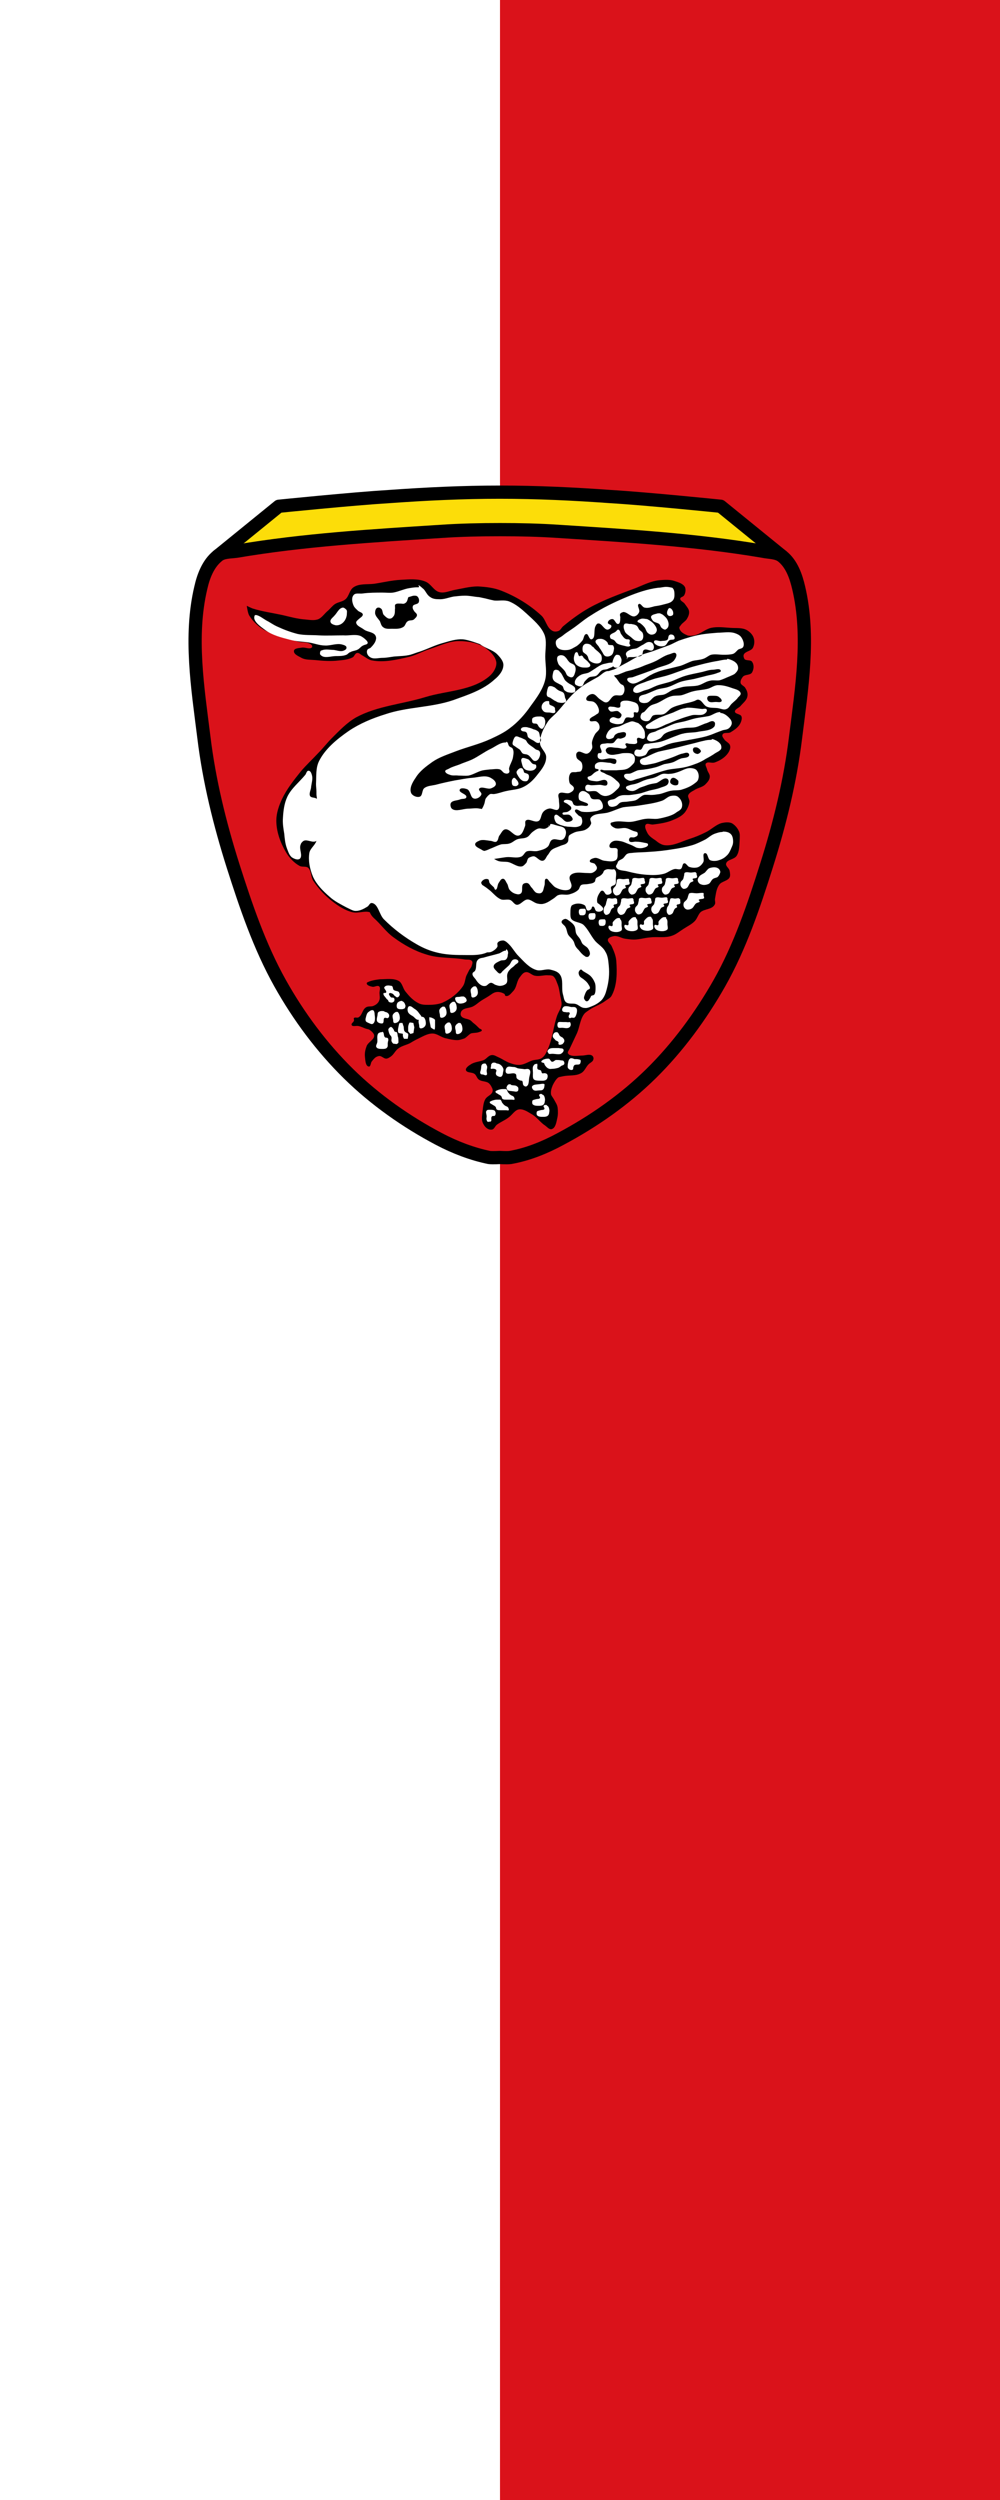<?xml version="1.0" encoding="utf-8"?>
<!-- Generator: Adobe Illustrator 26.0.3, SVG Export Plug-In . SVG Version: 6.00 Build 0)  -->
<svg version="1.1" id="Layer_1" xmlns="http://www.w3.org/2000/svg" xmlns:xlink="http://www.w3.org/1999/xlink" x="0px" y="0px"
	 viewBox="0 0 226.8 567" style="enable-background:new 0 0 226.8 567;" xml:space="preserve">
<style type="text/css">
	.st0{fill:#DA121A;}
	.st1{fill:#FFFFFF;}
	.st2{fill-rule:evenodd;clip-rule:evenodd;fill:#FCDD09;stroke:#000000;stroke-width:3;stroke-linejoin:round;}
	.st3{fill-rule:evenodd;clip-rule:evenodd;fill:#DA121A;stroke:#000000;stroke-width:3;stroke-linejoin:round;}
	.st4{fill-rule:evenodd;clip-rule:evenodd;}
	.st5{fill-rule:evenodd;clip-rule:evenodd;fill:#FFFFFF;}
</style>
<rect class="st0" width="226.8" height="567"/>
<rect class="st1" width="113.4" height="567"/>
<g>
	<g transform="translate(231.59 89.5)">
		<g transform="translate(1346.75-58.28)">
			<path class="st2" d="M-1465,80.4c-8.4,0-16.7,0.4-25.1,1c-8.3,0.5-25,2.2-25,2.2l-13.9,11.3c0,0,7.1,6,7.6,6.4
				c0.5,0.4,22,10.1,22,10.1l34.4-10l34.4,10c0,0,21.5-9.7,22-10.1c0.5-0.4,7.6-6.4,7.6-6.4l-13.9-11.3c0,0-16.6-1.7-25-2.2
				C-1448.2,80.8-1456.6,80.4-1465,80.4L-1465,80.4z"/>
			<path class="st3" d="M-1464.9,88.9c-4.5,0-9,0.1-13.5,0.4c-15.5,1-31,1.9-46.3,4.5c-1.5,0.2-3.2,0.1-4.3,1.1
				c-2.1,1.7-3.2,4.5-3.8,7.2c-2.6,11-0.7,22.7,0.7,33.9c1.2,9.9,3.6,19.6,6.6,29.1c2.9,9.1,6,18.3,10.7,26.7
				c4.2,7.5,9.4,14.5,15.5,20.5c6,5.9,13.1,10.9,20.5,14.8c3.6,1.9,7.5,3.4,11.4,4.2c0.8,0.1,2.4,0,2.4,0s1.6,0.1,2.4,0
				c4-0.7,7.9-2.3,11.4-4.2c7.5-4,14.5-8.9,20.5-14.8c6.1-6,11.3-13.1,15.5-20.5c4.7-8.3,7.8-17.5,10.7-26.7
				c3-9.5,5.4-19.2,6.6-29.1c1.4-11.2,3.3-22.9,0.7-33.9c-0.6-2.6-1.6-5.5-3.8-7.2c-1.2-0.9-2.9-0.8-4.3-1.1
				c-15.3-2.6-30.8-3.5-46.3-4.5C-1456,89-1460.5,88.9-1464.9,88.9L-1464.9,88.9z"/>
		</g>
		<g transform="translate(1350.98-30)">
			<path class="st4" d="M-1497.8,148.7c1.6,1.4,2.8,3.2,4.5,4.4c2.3,1.7,4.8,3.1,7.5,3.9c2.8,0.9,5.7,0.6,8.6,1.1
				c0.6,0.1,1.3-0.1,1.7,0.4c0.2,0.3,0,0.8-0.1,1.1c-0.1,0.4-0.4,0.6-0.6,1c-0.2,0.4-0.4,0.8-0.6,1.2c-0.3,0.8-0.3,1.7-0.8,2.4
				c-1.1,1.6-2.8,2.9-4.6,3.7c-1,0.4-2.1,0.5-3.2,0.5c-0.8,0-1.6,0-2.3-0.4c-1.2-0.6-2.1-1.6-2.9-2.6c-0.6-0.7-0.7-1.9-1.5-2.4
				c-1.2-0.7-2.9-0.4-4.3-0.4c-0.8,0.1-1.6,0.2-2.4,0.5c-0.2,0.1-0.6,0.2-0.6,0.4c0,0.5,0.8,0.7,1.3,0.8c0.5,0.1,1.1-0.4,1.5-0.1
				c0.4,0.3,0.1,1,0.1,1.5c0,0.6,0.2,1.2-0.1,1.8c-0.2,0.5-0.7,0.9-1.2,1.1c-0.5,0.3-1.3,0-1.8,0.4c-0.8,0.5-0.8,1.7-1.6,2.2
				c-0.1,0.1-0.3,0.1-0.4,0.1c-0.2,0-0.5-0.1-0.7,0.1c-0.1,0.2,0.1,0.4,0,0.6c-0.1,0.4-0.7,0.6-0.5,1c0.2,0.4,1,0.1,1.5,0.2
				c0.6,0.1,1.1,0.4,1.7,0.6c0.3,0.1,0.6,0.1,0.9,0.3c0.4,0.3,1,0.8,1,1.3c0,0.9-1.3,1.4-1.7,2.3c-0.3,0.8-0.5,1.6-0.4,2.5
				c0.1,0.8,0.1,2.1,0.9,2.2c0.4,0,0.4-0.8,0.6-1.1c0.3-0.4,0.7-0.9,1.1-1.1c0.2-0.1,0.5-0.2,0.7-0.2c0.5,0,1,0.6,1.5,0.6
				c0.4,0,0.8-0.3,1.1-0.5c0.7-0.5,1-1.4,1.8-1.9c0.7-0.5,1.7-0.7,2.5-1.1c0.5-0.3,1-0.6,1.6-0.9c1.1-0.5,2.3-1.3,3.5-1.3
				c1.1,0,2,0.9,3.1,1.1c0.8,0.2,1.7,0.4,2.5,0.4c0.6,0,1.1-0.2,1.7-0.4c0.5-0.3,0.9-0.8,1.4-1.1c0.6-0.2,1.3-0.1,1.8-0.3
				c0.3-0.1,0.7-0.2,0.7-0.4c0-0.3-0.4-0.3-0.6-0.5c-0.4-0.4-0.8-0.8-1.2-1.1c-0.3-0.2-0.5-0.5-0.8-0.7c-0.6-0.4-1.7-0.3-2.1-1
				c-0.2-0.3-0.1-0.8,0.1-1.1c0.6-0.8,1.9-0.6,2.7-1.1c0.6-0.3,1.1-0.8,1.7-1.2c0.6-0.4,1.2-0.7,1.8-1.1c0.5-0.3,1-0.8,1.7-0.9
				c0.6-0.1,1.3,0.1,1.8,0.4c0.2,0.1,0.1,0.5,0.4,0.5c0.7,0.1,1.2-0.7,1.7-1.2c0.7-0.8,0.7-2,1.3-2.9c0.4-0.5,0.8-1.2,1.4-1.3
				c0.8-0.2,1.4,0.7,2.2,0.8c1,0.2,2-0.2,3-0.1c0.4,0,0.8,0,1.1,0.2c0.6,0.5,0.8,1.4,1.1,2.1c0.2,0.6,0.3,1.2,0.4,1.8
				c0.1,0.8,0.4,1.6,0.4,2.5c-0.1,0.9-0.7,1.7-1,2.5c-0.8,2.3-1,4.8-1.9,7.1c-0.4,0.9-0.7,1.9-1.5,2.5c-0.6,0.5-1.5,0.4-2.2,0.6
				c-0.9,0.3-1.8,0.9-2.7,1c-0.8,0.1-1.6-0.1-2.4-0.4c-0.9-0.3-1.7-0.9-2.6-1.3c-0.5-0.2-1-0.6-1.6-0.5c-0.7,0.1-1.1,0.8-1.7,1.1
				c-0.9,0.4-2.1,0.4-3,1c-0.5,0.3-1.2,0.8-1.1,1.3c0.2,0.7,1.4,0.4,2,0.9c0.4,0.3,0.5,1,1,1.3c0.6,0.4,1.5,0.3,2.1,0.7
				c0.4,0.3,0.7,0.8,0.9,1.3c0.1,0.3,0.1,0.5,0,0.8c-0.3,0.7-1.2,0.9-1.6,1.6c-0.4,0.7-0.5,1.6-0.6,2.5c-0.1,1.1-0.4,2.3,0.2,3.2
				c0.3,0.6,1,1.3,1.8,1.2c0.6,0,0.8-0.8,1.2-1.1c0.8-0.6,1.8-1,2.6-1.6c0.9-0.6,1.5-1.8,2.5-1.9c1.1-0.1,2.1,0.7,3,1.2
				c1.1,0.7,1.8,1.8,2.9,2.5c0.4,0.3,0.9,0.9,1.4,0.8c0.9-0.2,1.1-1.5,1.3-2.4c0.2-0.8,0.2-1.7,0.1-2.5c-0.1-0.7-0.5-1.2-0.8-1.8
				c-0.2-0.4-0.6-0.8-0.7-1.2c-0.1-0.7,0.1-1.4,0.4-2.1c0.3-0.6,0.7-1.3,1.2-1.7c0.3-0.2,0.8-0.2,1.1-0.3c1.4-0.3,2.9,0,4.1-0.7
				c0.8-0.4,1.1-1.4,1.7-2c0.4-0.4,1-0.6,1.1-1.1c0.1-0.3,0-0.7-0.3-0.9c-0.6-0.4-1.5,0-2.2,0c-1,0-2.1,0.3-3-0.2
				c-0.1-0.1-0.3-0.3-0.3-0.4c0-0.4,0.4-0.8,0.5-1.1c0.5-1.1,1.1-2.3,1.6-3.4c0.6-1.4,0.7-3.1,1.6-4.3c0.3-0.4,0.7-0.6,1.1-0.9
				c1.1-0.8,2.5-1.2,3.6-2c0.5-0.4,1.2-0.7,1.5-1.2c1.3-2.3,1.3-5.3,1.1-8c-0.1-1.1-0.5-2.1-1-3.2c-0.2-0.6-1-1-0.9-1.6
				c0.1-0.5,0.9-0.7,1.4-0.8c0.9-0.1,1.7,0.5,2.5,0.6c0.7,0.1,1.3,0.2,2,0.2c1.2,0,2.4-0.4,3.7-0.5c1.7-0.2,3.4,0.2,5-0.4
				c0.9-0.3,1.7-1,2.5-1.5c0.9-0.6,2-1.1,2.7-1.9c0.5-0.6,0.7-1.4,1.2-1.9c0.9-0.8,2.6-0.6,3.2-1.7c0.3-0.4,0-0.9,0.1-1.4
				c0.2-1.1,0.3-2.3,1-3.2c0.5-0.7,1.9-0.8,2.3-1.6c0.2-0.4,0.1-1,0-1.5c-0.1-0.6-0.9-1-0.8-1.6c0.2-1,1.8-0.9,2.4-1.8
				c0.7-1.1,0.6-2.5,0.7-3.8c0-0.6,0.1-1.2-0.2-1.8c-0.3-0.7-0.9-1.4-1.6-1.8c-0.7-0.3-1.6-0.2-2.4,0c-1.3,0.4-2.3,1.5-3.6,2.1
				c-1.2,0.6-2.4,1.1-3.7,1.5c-1.8,0.6-3.6,1.6-5.5,1.4c-0.8-0.1-1.5-0.6-2.1-1.1c-0.6-0.4-1.4-0.9-1.8-1.6c-0.3-0.6-0.8-1.5-0.4-2
				c0.4-0.4,1.1,0.1,1.7,0c1.5-0.2,3-0.4,4.4-1c1-0.4,2.1-0.9,2.8-1.8c0.5-0.7,0.9-1.5,1-2.4c0-0.5-0.4-1-0.3-1.4
				c0.2-0.6,0.9-0.9,1.4-1.2c0.7-0.5,1.7-0.6,2.4-1.2c0.5-0.5,1.1-1.1,1.1-1.8c0.1-0.6-0.5-1.1-0.6-1.7c-0.1-0.4-0.5-1-0.3-1.3
				c0.4-0.6,1.4,0,2.1-0.3c1.1-0.4,2.1-1,2.8-1.9c0.4-0.5,0.8-1.3,0.6-1.9c-0.1-0.6-1-0.9-1.3-1.4c-0.2-0.3-0.6-0.7-0.4-1.1
				c0.3-0.6,1.2-0.2,1.8-0.5c0.8-0.5,1.6-1,2.1-1.8c0.3-0.5,0.6-1.3,0.4-1.8c-0.2-0.6-1.4-0.5-1.5-1.1c0-0.6,0.9-0.8,1.3-1.3
				c0.5-0.6,1.3-1.2,1.5-2c0.2-0.7,0-1.4-0.4-2c-0.2-0.5-1-0.7-1.1-1.2c-0.1-0.5,0.2-1,0.5-1.4c0.5-0.6,1.7-0.3,2.1-1
				c0.4-0.7,0.5-1.7,0-2.4c-0.3-0.5-1.3-0.2-1.7-0.6c-0.2-0.3-0.3-0.7-0.2-1c0.3-0.8,1.7-0.8,2.1-1.6c0.3-0.6,0.4-1.4,0.2-2.1
				c-0.2-0.8-0.9-1.5-1.6-1.9c-1.1-0.6-2.4-0.4-3.7-0.5c-1.5-0.1-3-0.3-4.4,0c-1.3,0.3-2.4,1.4-3.8,1.7c-0.6,0.1-1.3,0.2-1.8-0.1
				c-0.7-0.3-1.5-0.8-1.6-1.6c0-0.3,0.3-0.5,0.4-0.7c0.4-0.5,1-0.8,1.3-1.3c0.3-0.5,0.6-1.1,0.5-1.8c-0.1-0.6-0.6-1.1-1-1.7
				c-0.3-0.4-1-0.6-1-1.1c0-0.4,0.7-0.4,0.9-0.8c0.3-0.5,0.4-1.2,0.2-1.8c-0.4-0.8-1.4-1.1-2.3-1.4c-1.1-0.4-2.4-0.3-3.6-0.2
				c-1.8,0.2-3.4,1-5.1,1.7c-3.7,1.4-7.4,2.7-10.8,4.6c-2.1,1.2-4,2.6-5.8,4.1c-0.4,0.3-0.6,0.9-1.1,1.1c-0.5,0.2-1.1,0.2-1.5-0.1
				c-1.2-0.7-1.4-2.5-2.4-3.4c-2.6-2.4-5.7-4.3-9-5.6c-1.7-0.7-3.6-0.9-5.4-1c-1.8,0-3.6,0.5-5.3,0.8c-1.1,0.2-2.3,0.8-3.4,0.5
				c-1.3-0.3-1.9-1.9-3.2-2.4c-1.7-0.7-3.7-0.5-5.5-0.4c-2.1,0.1-4.1,0.6-6.1,0.9c-1.6,0.2-3.4-0.1-4.7,0.8c-0.9,0.6-1,2-1.8,2.7
				c-0.7,0.6-1.6,0.6-2.4,1.1c-0.6,0.4-1.1,1.1-1.7,1.6c-0.7,0.6-1.2,1.4-2,1.8c-0.9,0.4-2,0.2-3,0.1c-1.7-0.1-3.5-0.6-5.2-1
				c-2.3-0.5-4.6-0.8-6.8-1.5c-0.5-0.2-1.3-0.6-1.3-0.6s0.2,1.5,0.5,2.1c0.7,1.2,1.8,2.3,3,3.1c2.4,1.5,5.3,2.1,8,2.9
				c1,0.3,2.3,0,3.1,0.7c0.2,0.1,0.3,0.4,0.2,0.6c-0.5,0.6-1.6-0.1-2.4,0.1c-0.6,0.1-1.6,0.1-1.7,0.7c-0.1,0.8,1,1.2,1.7,1.6
				c0.9,0.5,2,0.4,3.1,0.5c1.8,0.2,3.6,0.3,5.3,0.1c1.1-0.1,2.2-0.2,3.2-0.7c0.4-0.2,0.5-0.9,1-1c0.4-0.1,0.8,0.3,1.1,0.5
				c0.8,0.4,1.5,1.1,2.4,1.2c2.7,0.5,5.6-0.2,8.2-0.8c1.7-0.4,3.2-1.3,4.8-1.8c2.2-0.7,4.3-1.8,6.6-1.8c2.1,0,4.4,0.4,6.1,1.6
				c1.1,0.8,2.2,1.9,2.4,3.2c0.1,1.1-0.6,2.3-1.5,3.1c-3.9,3.4-9.7,3.3-14.6,4.8c-5.2,1.6-10.9,2-15.7,4.6c-2.1,1.2-3.8,3-5.5,4.7
				c-1.1,1.1-2,2.3-3.1,3.4c-1.3,1.4-2.7,2.7-3.9,4.1c-1.6,2-3.2,4-4.3,6.3c-0.7,1.5-1.3,3.2-1.3,4.9c0,2.5,0.9,5,2.2,7.2
				c0.7,1.2,1.8,2.4,3.1,3.1c0.6,0.3,1.4,0,1.9,0.4c0.8,0.7,0.6,2.1,1.2,3c1.2,1.8,2.7,3.4,4.4,4.7c1.3,1,2.8,2,4.5,2.4
				c1.3,0.3,2.7-0.4,3.9,0C-1498.4,148.1-1498.1,148.4-1497.8,148.7"/>
			<path class="st5" d="M-1431.5,73.6c-0.6,0-1.2,0.2-1.8,0.2c-2.4,0.3-4.7,1.1-6.9,2c-2.9,1.2-5.8,2.6-8.4,4.3
				c-1.5,0.9-2.8,2.1-4.3,3.1c-0.7,0.5-1.4,0.9-2.1,1.5c-0.5,0.4-1.4,0.7-1.5,1.3c-0.1,0.5,0.1,1.2,0.5,1.5c0.6,0.5,1.6,0.5,2.3,0.4
				c0.7-0.1,1.2-0.5,1.8-0.8c0.5-0.3,1-0.8,1.4-1.3c0.4-0.5,0.3-1.4,0.9-1.5c0.5-0.1,0.6,1.3,1.2,1.2c1-0.3,0.4-2.1,0.9-3
				c0.1-0.2,0.3-0.6,0.6-0.6c0.8-0.1,1.3,1.4,2.1,1.4c0.4,0,0.9-0.4,0.9-0.8c0-0.4-0.9-0.4-0.8-0.8c0-0.4,0.5-0.8,1-0.8
				c0.6,0,0.8,1.3,1.4,1.1c0.4-0.1,0.4-0.9,0.4-1.3c0.1-0.3-0.2-0.7,0-1c0.1-0.2,0.4-0.3,0.7-0.4c0.9,0,1.6,1.1,2.5,1
				c0.5-0.1,0.9-0.5,1.1-1c0.2-0.6-0.6-1.5-0.1-1.8c0.4-0.3,0.8,0.7,1.3,0.8c0.8,0.2,1.5-0.1,2.3-0.3c0.7-0.1,1.3-0.2,2-0.4
				c0.7-0.2,1.6-0.3,2.1-0.9c0.3-0.3,0.4-0.8,0.4-1.2c0-0.6,0-1.3-0.5-1.7C-1430.6,73.7-1431,73.6-1431.5,73.6 M-1488,73.7
				c-0.6,0-1.2,0.1-1.8,0.2c-1.2,0.2-2.4,0.8-3.6,1c-0.8,0.1-1.6,0-2.4,0c-1.5,0-3,0-4.5,0.2c-0.7,0.1-1.7-0.2-2.1,0.4
				c-0.5,0.6-0.3,1.6,0,2.3c0.2,0.5,0.6,0.8,1,1.2c0.3,0.3,1,0.4,1.1,0.8c0.1,0.5-0.6,0.8-1,1.2c-0.2,0.2-0.5,0.4-0.5,0.7
				c0.1,0.8,1.2,1.1,1.8,1.6c0.7,0.5,1.8,0.5,2.4,1.1c0.3,0.3,0.4,0.8,0.3,1.1c-0.1,0.7-0.7,1.4-1.2,1.9c-0.2,0.2-0.7,0.2-0.8,0.6
				c-0.2,0.5,0.1,1.2,0.6,1.5c0.8,0.6,1.9,0.2,2.9,0.2c0.9,0,1.8-0.2,2.6-0.3c1.2-0.1,2.5-0.1,3.7-0.4c0.7-0.2,1.4-0.5,2.1-0.7
				c1.8-0.6,3.5-1.5,5.4-2c1.4-0.4,2.9-0.9,4.4-0.8c1.3,0.1,3.9,1.1,3.9,1.1c1.1,0.9,2.7,1.2,3.8,2.2c0.7,0.7,1.5,1.6,1.5,2.5
				c0,1.3-1,2.5-2,3.3c-2.6,2.4-6.1,3.5-9.4,4.7c-5,1.7-10.4,1.5-15.4,3.2c-2.9,0.9-5.8,2.1-8.3,3.8c-2.6,1.8-5.3,4-6.7,6.8
				c-0.8,1.6-0.6,3.4-0.7,5.2c0,0.6,0.1,1.2,0.1,1.7c0,0.2,0,0.4,0,0.6c0,0.4,0.1,0.7,0.1,1.1c-0.4-0.4-1.2-0.2-1.5-0.6
				c-0.4-0.6,0.2-1.5,0.2-2.2c0.1-0.8,0.4-1.7,0.2-2.5c-0.1-0.4-0.3-1.1-0.8-1.1c-0.4,0-0.5,0.6-0.7,0.9c-1.4,1.7-3.2,3.1-4.1,5
				c-0.7,1.5-0.9,3.1-1,4.8c-0.1,1.2,0.1,2.4,0.3,3.6c0.1,1.1,0.2,2.2,0.6,3.3c0.3,0.7,0.5,1.6,1.2,2.1c0.5,0.3,1.2,0.6,1.7,0.3
				c0.8-0.7-0.2-2.2,0.2-3.2c0.1-0.4,0.4-0.7,0.7-0.9c0.9-0.4,2.1,0.6,2.9,0c-0.3,1-1.4,1.7-1.6,2.7c-0.3,1.8,0.1,3.7,0.8,5.4
				c0.8,1.8,2.3,3.3,3.8,4.6c1.1,1,2.5,1.7,3.8,2.4c0.7,0.3,1.4,0.8,2.1,0.8c1,0,1.9-0.5,2.7-1c0.3-0.2,0.5-0.8,0.9-0.8
				c1.5,0.1,1.7,2.6,2.8,3.7c2.2,2.2,4.7,4.1,7.5,5.7c1.4,0.8,2.8,1.4,4.4,1.8c1.9,0.5,3.9,0.6,5.9,0.6c1.5,0,2.9,0.1,4.4-0.2
				c0.4-0.1,0.8-0.2,1.2-0.4c0.3,0,0.6,0,0.9-0.1c0.5-0.2,1.1-0.6,1.4-1.1c0.2-0.3-0.1-0.7,0.1-1c0.3-0.4,0.8-0.5,1.3-0.5
				c0.5,0.1,0.9,0.5,1.3,0.9c0.8,0.8,1.3,1.8,2.1,2.6c1.2,1.2,2.4,2.7,4.1,3.2c1,0.3,2.1-0.3,3.1-0.1c0.8,0.2,1.7,0.4,2.2,1.1
				c0.9,1.2,0.3,3,0.7,4.5c0.2,0.6,0.2,1.4,0.7,1.8c0.6,0.5,1.5,0.2,2.2,0.4c0.7,0.2,1.2,0.9,2,0.9c0.6,0.1,1.2-0.2,1.7-0.4
				c0.8-0.3,1.6-0.8,2.2-1.4c0.6-0.7,0.9-1.5,1.1-2.3c0.5-1.8,0.7-3.6,0.5-5.5c-0.1-1.1-0.2-2.3-0.8-3.2c-0.5-1-1.6-1.6-2.3-2.4
				c-1-1.2-1.6-2.7-2.7-3.7c-0.8-0.6-2.1-0.5-2.7-1.3c-0.2-0.3-0.2-0.8-0.2-1.2c0-0.5,0-1,0.1-1.4c0.1-0.2,0.1-0.4,0.3-0.5
				c0.8-0.5,2-0.5,2.8,0c0.4,0.2,0.3,1.1,0.7,1.2c0.3,0.1,0.6-0.1,0.8-0.3c0.2-0.2,0.1-0.6,0.4-0.6c0.5,0,0.4,1,0.9,1.1
				c0.5,0.2,1.2,0,1.4-0.4c0.2-0.4-0.4-0.8-0.7-1.1c-0.2-0.2-0.5-0.3-0.6-0.5c-0.2-0.8,0.1-1.6,0.6-2.3c0.1-0.2,0.3-0.4,0.5-0.4
				c0.5,0,0.6,0.8,1,0.9c0.4,0.1,0.9-0.1,1.1-0.4c0.2-0.3-0.2-0.9-0.1-1.3c0.2-0.4,0.8-0.3,1-0.7c0.2-0.3,0.1-0.7,0.1-1.1
				c0-0.7,0.3-1.7-0.3-2.2c-0.1-0.1-0.4,0-0.5,0c-0.5,0-1.1-0.2-1.6,0.1c-0.3,0.1-0.4,0.4-0.5,0.7c-0.2,0.2-0.3,0.4-0.5,0.5
				c-0.3,0.3-0.9,0.4-1.1,0.7c-0.2,0.2-0.1,0.6-0.3,0.8c-0.4,0.4-1,0.4-1.5,0.5c-0.5,0.1-1.1,0-1.5,0.2c-0.4,0.2-0.4,0.8-0.7,1.1
				c-0.5,0.5-1.2,0.8-1.9,1c-0.8,0.3-1.8-0.1-2.6,0.2c-0.4,0.1-0.7,0.5-1,0.7c-0.8,0.5-1.5,1.1-2.5,1.3c-0.5,0.1-1,0-1.4-0.1
				c-0.7-0.2-1.4-0.9-2.1-0.9c-0.9,0-1.6,1.3-2.5,1.2c-0.6-0.1-0.9-0.9-1.5-1.1c-0.6-0.2-1.4,0.1-2-0.1c-1-0.4-1.7-1.3-2.5-2
				c-0.5-0.4-1-0.8-1.5-1.1c-0.1-0.1-0.2-0.1-0.3-0.2c-0.1-0.2-0.3-0.4-0.2-0.6c0.2-0.5,0.9-0.9,1.5-0.7c0.3,0.1,0.2,0.6,0.4,0.9
				c0.2,0.3,0.6,0.6,0.9,0.9c0.2,0.2,0.2,0.6,0.4,0.6c0.5-0.1,0.4-1,0.7-1.5c0.3-0.4,0.5-1,1-1c0.5,0,0.7,0.8,1,1.2
				c0.2,0.4,0.2,0.9,0.5,1.3c0.4,0.5,1,0.9,1.7,1c0.3,0.1,0.7,0,0.9-0.2c0.5-0.5,0-1.6,0.5-2.1c0.2-0.2,0.7-0.3,1-0.2
				c0.5,0.2,0.6,0.8,1,1.1c0.3,0.4,0.6,0.9,1,1.1c0.3,0.1,0.8,0.2,1.1,0c0.5-0.3,0.5-1,0.7-1.6c0.2-0.5-0.1-1.5,0.4-1.6
				c0.4-0.1,0.6,0.6,1,0.9c0.3,0.3,0.6,0.7,1,1c0.9,0.5,2.1,0.9,3.1,0.6c0.3-0.1,0.5-0.3,0.6-0.6c0.3-0.8-0.7-1.7-0.3-2.5
				c0.2-0.4,0.7-0.6,1.1-0.7c0.9-0.2,1.8,0,2.8,0c0.4,0,0.9,0.1,1.3-0.1c0.4-0.2,0.8-0.5,0.9-0.9c0.1-0.4-0.2-0.7-0.4-1
				c-0.3-0.4-1.2-0.2-1.2-0.7c0-0.4,0.6-0.6,1-0.7c0.8-0.2,1.5,0.5,2.2,0.6c0.9,0.1,2.1,0.4,2.8-0.2c0.4-0.4,0.3-1.1,0.3-1.6
				c0-0.3,0.1-0.7-0.1-0.9c-0.4-0.4-1.5,0.1-1.7-0.4c-0.2-0.4,0.2-1,0.6-1.2c0.6-0.4,1.4-0.2,2-0.1c0.5,0.1,0.9,0.3,1.4,0.5
				c0.5,0.2,1.1,0.4,1.6,0.7c0.2,0.1,0.5,0.3,0.7,0.3c0.4,0.1,0.9,0.1,1.3,0c0.4-0.1,1.2-0.3,1.1-0.8c0-0.3-0.6-0.3-1-0.4
				c-0.5-0.1-1-0.2-1.6-0.2c-0.5-0.1-1.3,0.3-1.6-0.1c-0.2-0.2-0.1-0.6,0.1-0.8c0.2-0.2,0.7,0,1-0.1c0.3-0.1,0.5-0.2,0.7-0.4
				c0.1-0.2,0.1-0.5,0-0.7c-0.2-0.2-0.5-0.2-0.8-0.3c-0.6-0.2-1.2-0.6-1.9-0.7c-0.8-0.1-1.6,0.3-2.4,0c-0.4-0.2-1-0.5-1-1
				c0-0.3,0.5-0.3,0.8-0.4c1.2-0.3,2.6,0.1,3.8,0c1.2-0.1,2.3-0.6,3.5-0.7c0.9-0.1,1.7,0.1,2.6,0c0.7-0.1,1.5-0.3,2.2-0.5
				c0.7-0.2,1.5-0.5,2.1-1c0.5-0.3,1.1-0.6,1.2-1.2c0.2-0.8-0.2-1.7-0.8-2.2c-0.4-0.4-1-0.4-1.6-0.3c-0.8,0.1-1.3,0.8-2.1,1.1
				c-1.7,0.6-3.5,0.8-5.3,1.1c-1.2,0.2-2.4,0.2-3.6,0.4c-1.1,0.3-2.1,0.8-3.1,1.1c-1.4,0.5-3.4,0.1-4.2,1.3
				c-0.3,0.4,0.2,0.9,0.1,1.3c-0.2,0.5-0.5,0.9-1,1.2c-0.8,0.6-1.9,0.4-2.8,0.8c-0.4,0.2-0.9,0.4-1.2,0.7c-0.3,0.5,0,1.2-0.4,1.6
				c-0.4,0.5-1.1,0.5-1.7,0.8c-0.7,0.3-1.5,0.5-2,1c-0.3,0.3-0.5,0.8-0.8,1.1c-0.3,0.4-0.5,1.1-1,1.2c-0.8,0.2-1.4-0.9-2.1-1
				c-0.4,0-0.9,0.2-1.2,0.4c-0.3,0.3-0.3,0.8-0.5,1.1c-0.3,0.3-0.6,0.7-1,0.8c-1.1,0.2-2.1-0.8-3.2-1c-0.7-0.1-1.4,0-2.1-0.2
				c-0.3-0.1-0.7-0.3-1-0.5c0.9-0.1,1.9-0.3,2.8-0.4c1.1-0.1,2.3,0.3,3.3-0.1c0.6-0.2,0.8-1,1.3-1.2c0.8-0.3,1.7,0.1,2.5-0.1
				c0.8-0.2,1.7-0.4,2.3-1c0.4-0.4,0.4-1.2,0.9-1.5c0.8-0.5,1.9,0.4,2.6-0.2c0.4-0.3,0.6-1,0.6-1.5c0-0.4-0.2-0.8-0.4-1
				c-0.5-0.4-1.1-0.4-1.7-0.6c-0.5-0.1-1-0.4-1.5-0.3c0.2,0.4-0.6,0.8-1,1c-0.5,0.2-1.1-0.1-1.6,0c-0.5,0.1-1,0.5-1.4,0.8
				c-0.5,0.4-0.8,1-1.3,1.2c-0.6,0.3-1.3,0.2-2,0.4c-0.7,0.2-1.2,0.8-1.9,1c-0.6,0.2-1.3,0.1-1.9,0.2c-0.7,0.2-1.3,0.5-2,0.8
				c-0.6,0.2-1.2,0.6-1.9,0.7c0,0,0,0,0,0c-0.1-0.1-0.3-0.1-0.4-0.2c-0.6-0.4-1.6-0.7-1.6-1.3c0-0.5,0.7-0.7,1.1-0.9
				c0.7-0.2,1.5,0,2.3,0.1c0.5,0,1,0.4,1.4,0.2c0.5-0.3,0.4-1,0.7-1.4c0.4-0.5,0.7-1.3,1.3-1.4c1.1-0.2,2,1.7,3.1,1.4
				c0.8-0.2,1.1-1.3,1.4-2.1c0.2-0.4-0.1-1,0.2-1.3c0.7-0.6,2,0.6,2.9,0.1c0.6-0.4,0.5-1.4,1-2c0.3-0.4,0.8-0.7,1.3-0.8
				c0.7-0.2,1.6,0.6,2.1,0.2c0.5-0.4,0.2-1.4,0.2-2.1c0-0.5-0.3-1.1,0-1.5c0.6-0.6,1.7,0.2,2.5-0.2c0.4-0.2,0.9-0.5,0.9-1
				c0-0.6-0.9-0.8-1-1.3c-0.2-0.7-0.2-1.7,0.3-2.2c0.3-0.3,0.9-0.1,1.3-0.2c0.3-0.1,0.7,0,1-0.2c0.4-0.5,0.4-1.2,0.2-1.8
				c-0.2-0.6-1-0.7-1.2-1.3c-0.1-0.4-0.2-0.9,0.2-1.2c0.6-0.5,1.6,0.6,2.3,0.3c0.5-0.2,0.8-0.7,1-1.1c0.2-0.5-0.1-1,0-1.5
				c0.1-0.6,0.4-1.3,0.7-1.8c0.3-0.5,0.9-0.8,1-1.3c0.1-0.5-0.1-1.2-0.6-1.5c-0.4-0.4-1.4,0.2-1.6-0.3c-0.2-0.6,0.9-0.9,1.4-1.3
				c0.2-0.2,0.5-0.2,0.6-0.5c0.2-0.4,0-1-0.2-1.4c-0.2-0.4-0.5-0.8-0.9-1c-0.5-0.3-1.6,0-1.7-0.6c-0.1-0.6,0.8-1.2,1.4-1.2
				c0.7,0,1.1,0.8,1.7,1.2c0.5,0.3,1,0.8,1.5,0.7c0.7-0.1,1-1.2,1.7-1.5c0.6-0.3,1.5,0.2,2-0.3c0.4-0.5,0.5-1.3,0.2-1.9
				c-0.1-0.3-0.6-0.3-0.8-0.6c-0.4-0.4-0.6-0.9-1-1.3c-0.1-0.1-0.3-0.3-0.4-0.5c0.4-0.1,0.8-0.1,1.2-0.3c0.5-0.2,1-0.4,1.5-0.6
				c0.7-0.2,1.4-0.3,2.1-0.6c0.8-0.2,1.5-0.5,2.2-0.8c0.8-0.3,1.7-0.6,2.5-1c1-0.5,1.9-1.2,3-1.5c0.5-0.1,1.2-0.6,1.5-0.2
				c0.4,0.4-0.1,1.2-0.4,1.6c-0.9,1-2.5,1.2-3.8,1.7c-1.8,0.8-3.7,1.4-5.6,2.1c-0.4,0.1-1.1,0-1.2,0.4c-0.1,0.5,0.6,0.9,1,1
				c0.8,0.2,1.6-0.4,2.3-0.7c0.8-0.4,1.5-1,2.2-1.3c0.5-0.3,1.1-0.5,1.6-0.7c0.8-0.3,1.7-0.5,2.6-0.7c0.8-0.2,1.6-0.4,2.4-0.6
				c0.9-0.3,1.8-0.8,2.7-1.1c0.8-0.2,1.7-0.2,2.5-0.5c0.6-0.2,1.1-0.7,1.7-0.9c0.9-0.2,1.9,0,2.8,0c0.7,0,1.5,0,2.2-0.2
				c0.5-0.2,0.8-0.7,1.2-1c0.4-0.2,0.9-0.2,1.1-0.6c0.3-0.6,0-1.5-0.4-2.1c-0.3-0.5-0.9-0.8-1.5-1c-1.2-0.4-2.6-0.1-3.9-0.1
				c-1.2,0.1-2.5,0.2-3.7,0.4c-1.7,0.3-3.4,0.8-5.1,1.4c-0.7,0.3-1.4,0.7-2.1,1c-1.1,0.4-2.2,0.8-3.3,1.2c-1,0.4-2,0.6-3,1
				c-0.8,0.3-1.5,0.7-2.2,1.1c-0.5,0.3-1,0.6-1.6,0.9c-0.7,0.4-1.5,0.8-2.2,1.2c-0.4,0.2-1,0.3-1.5,0.5c0,0,0,0,0,0
				c-0.9-0.1-1.6,0.8-2.4,1.3c-1.6,0.9-3.2,1.7-4.6,2.9c-1.9,1.5-3.3,3.6-4.9,5.3c-0.7,0.7-1.5,1.3-2,2.1c-0.9,1.4-1.7,3-1.7,4.7
				c0,1.2,1.5,2.1,1.4,3.3c0,1.4-1,2.7-1.9,3.8c-0.9,1.2-2,2.3-3.3,2.9c-1.2,0.6-2.5,0.6-3.8,0.9c-1,0.2-1.9,0.6-2.9,0.7
				c-0.3,0-0.6-0.1-0.8,0c-0.4,0.2-0.7,0.6-1,1c-0.2,0.4-0.2,1-0.4,1.4c-0.1,0.3-0.3,0.7-0.5,1c-0.2-0.1-0.4-0.1-0.5-0.1
				c-0.8-0.2-1.7,0-2.5,0c-1.3,0-2.9,0.8-3.8,0c-0.3-0.3-0.4-1-0.2-1.3c0.4-0.6,1.4-0.5,2.1-0.8c0.5-0.2,1.3,0,1.4-0.5
				c0.2-0.7-1.8-1-1.5-1.7c0.2-0.5,1.2-0.3,1.7-0.1c0.8,0.4,0.7,1.9,1.5,2.1c0.6,0.2,1.5-0.3,1.7-0.9c0.2-0.4-0.7-0.9-0.5-1.3
				c0.5-0.7,1.9,0.2,2.7-0.1c0.5-0.2,1.1-0.5,1.1-1c0-0.7-0.8-1.2-1.4-1.5c-1.2-0.5-2.6,0-3.9,0.1c-1.4,0.1-2.7,0.4-4,0.6
				c-1.5,0.3-2.9,0.6-4.4,1c-0.9,0.2-1.9,0.2-2.6,0.8c-0.5,0.5-0.3,1.7-1,1.9c-0.6,0.2-1.6-0.2-1.9-0.8c-0.5-1.1,0.3-2.5,1-3.5
				c0.9-1.5,2.4-2.6,3.8-3.6c1.6-1.1,3.5-1.7,5.3-2.4c2.6-1,5.3-1.6,7.9-2.8c1.5-0.7,3-1.4,4.3-2.4c1.9-1.4,3.5-3.2,4.8-5.1
				c1.4-1.9,2.8-3.8,3.3-6c0.4-1.7,0-3.5,0-5.2c0-1.7,0.4-3.5-0.2-5c-0.8-1.9-2.5-3.3-4-4.7c-1.2-1.1-2.5-2.2-4-2.8
				c-1.1-0.4-2.3-0.1-3.4-0.2c0,0-0.4-0.1-0.9-0.2c-0.4-0.1-0.8-0.2-1.2-0.3c-0.6-0.1-1.2-0.3-1.7-0.3c-0.9-0.1-1.8-0.3-2.8-0.3
				c-0.9,0-1.7,0.1-2.6,0.2c-1.1,0.2-2.2,0.7-3.4,0.6c-0.7,0-1.4-0.1-1.9-0.5c-0.7-0.4-1-1.3-1.5-1.8c-0.4-0.3-0.7-0.7-1.2-0.9
				C-1487.3,73.8-1487.7,73.7-1488,73.7 M-1457.8,127.7C-1457.8,127.7-1457.8,127.7-1457.8,127.7c-0.1-0.1-0.1,0-0.2,0
				C-1457.9,127.7-1457.8,127.7-1457.8,127.7 M-1458,127.7C-1458,127.7-1458,127.7-1458,127.7c-0.2,0.1-0.3,0.2-0.2,0.2
				C-1458.1,128-1458,127.8-1458,127.7 M-1488.6,75.6c0.2,0,0.4,0,0.6,0.1c0.4,0.3,0.6,0.9,0.4,1.4c-0.2,0.5-1.1,0.4-1.3,0.8
				c-0.2,0.4,0,0.8,0.2,1.1c0.2,0.4,0.7,0.6,0.7,1c0,0.4-0.4,0.7-0.7,1c-0.4,0.3-1,0.1-1.4,0.4c-0.5,0.3-0.5,1-1,1.3
				c-0.8,0.5-1.7,0.4-2.6,0.4c-0.6,0-1.4,0.1-1.9-0.3c-0.5-0.3-0.6-0.9-0.8-1.4c-0.4-0.6-1.1-1.2-1.1-1.9c0-0.4,0.1-0.9,0.4-1.1
				c0.3-0.2,0.7-0.1,0.9,0.1c0.5,0.3,0.3,1.1,0.7,1.5c0.4,0.4,0.9,0.9,1.4,0.8c0.4,0,0.7-0.4,0.9-0.7c0.2-0.4,0.2-0.9,0.2-1.4
				c0.1-0.4-0.1-0.9,0.1-1.1c0.3-0.3,0.9-0.2,1.3-0.2c0.2,0,0.5,0.1,0.7,0c0.3-0.1,0.5-0.3,0.6-0.5c0.2-0.3,0.2-0.8,0.4-1
				C-1489.6,75.9-1489.1,75.6-1488.6,75.6 M-1504.8,78.3C-1504.9,78.3-1504.9,78.3-1504.8,78.3c-0.9,0.1-1.3,1.2-1.9,1.8
				c-0.4,0.5-1.1,0.9-0.9,1.5c0.1,0.4,0.7,0.6,1.1,0.7c0.5,0.1,1.1-0.1,1.5-0.4c0.4-0.3,0.7-0.7,0.9-1.2c0.1-0.3,0.2-0.6,0.2-1
				c0-0.3,0.1-0.6-0.1-0.9C-1504.2,78.6-1504.5,78.3-1504.8,78.3 M-1430.7,78.4c-0.2,0-0.3,0.2-0.4,0.4c-0.2,0.4-0.3,0.9,0,1.2
				c0.2,0.3,0.8,0.3,1.1,0c0.2-0.2,0.1-0.5,0.1-0.7C-1430,79-1430.2,78.5-1430.7,78.4C-1430.6,78.4-1430.7,78.4-1430.7,78.4
				 M-1433.1,79.6c-0.2,0-0.4,0-0.6,0.1c-0.4,0.1-1,0.2-1.2,0.6c-0.1,0.3,0.2,0.7,0.4,1c0.4,0.4,1,0.4,1.4,0.7
				c0.3,0.2,0.3,0.7,0.6,0.9c0.2,0.2,0.5,0.4,0.8,0.4c0.3-0.1,0.6-0.4,0.7-0.7c0.1-0.3,0.1-0.7,0-1c-0.1-0.4-0.3-0.8-0.6-1.1
				c-0.3-0.3-0.7-0.7-1.1-0.8C-1432.8,79.6-1432.9,79.6-1433.1,79.6 M-1524.7,80c0,0-0.1,0-0.1,0.1c-0.6,1.2,1.3,2.5,2.4,3.3
				c1.6,1.2,3.7,1.7,5.6,2.2c1.4,0.4,2.8,0.4,4.2,0.6c1.3,0.2,2.5,0.7,3.7,0.7c1.3,0.1,2.7-0.6,4-0.2c0.4,0.1,0.9,0.3,0.9,0.6
				c0.1,0.3-0.2,0.6-0.5,0.7c-0.7,0.4-1.6,0-2.4-0.1c-0.8,0-1.6-0.2-2.4,0c-0.2,0.1-0.5,0.1-0.6,0.3c-0.1,0.3-0.2,0.7,0.1,0.9
				c0.8,0.8,2.3,0.2,3.4,0.2c0.8,0,1.7,0,2.4-0.3c0.3-0.1,0.5-0.5,0.9-0.6c0.5-0.3,1.2-0.3,1.7-0.6c0.4-0.2,0.7-0.7,1.2-0.9
				c0.3-0.2,0.9-0.2,1-0.5c0.1-0.2-0.1-0.5-0.3-0.7c-0.4-0.4-0.9-0.8-1.4-1c-1.2-0.4-2.5,0-3.8-0.1c-1.9,0-3.8,0.1-5.6,0
				c-1.6-0.1-3.2,0-4.7-0.3c-1.6-0.4-3.2-1-4.7-1.7c-0.9-0.4-1.7-1-2.5-1.4c-0.7-0.4-1.4-1-2.2-1.2C-1524.5,80-1524.6,80-1524.7,80
				 M-1436.7,80.8c-0.1,0-0.2,0-0.3,0c-0.4,0.1-0.9,0.3-1,0.6c0,0.3,0.5,0.3,0.7,0.5c0.4,0.3,0.7,0.6,1,1c0.2,0.3,0.3,0.8,0.6,1.1
				c0.2,0.2,0.4,0.3,0.6,0.4c0.4,0.1,0.8,0,1.1-0.2c0.2-0.2,0.4-0.5,0.4-0.8c0-0.5-0.3-0.9-0.6-1.3c-0.4-0.5-1-0.9-1.6-1.2
				C-1436.1,80.9-1436.4,80.8-1436.7,80.8 M-1440.5,81.9c-0.1,0-0.3,0-0.4,0.1c-0.4,0.4-0.2,1.1,0,1.6c0.2,0.6,0.8,0.9,1.3,1.3
				c0.4,0.3,0.7,0.7,1.2,0.9c0.4,0.1,1,0.2,1.4-0.1c0.4-0.4,0.4-1.1,0.2-1.6c-0.1-0.3-0.5-0.5-0.8-0.8c-0.2-0.3-0.3-0.7-0.6-0.9
				c-0.4-0.3-0.9-0.3-1.3-0.4C-1439.8,82.1-1440.2,81.9-1440.5,81.9 M-1442.4,83.3c-0.2,0-0.4,0.4-0.6,0.5c-0.4,0.3-1,0.4-1.2,0.8
				c-0.1,0.2,0,0.5,0.1,0.7c0.2,0.2,0.6,0.2,0.8,0.4c0.3,0.2,0.4,0.6,0.8,0.8c0.4,0.2,0.8,0.3,1.2,0.4c0.6,0.1,1.4,0.5,1.7,0
				c0.1-0.1-0.2-0.2-0.2-0.4c-0.1-0.3,0.2-0.7,0-0.9c-0.2-0.2-0.6,0-0.9-0.2c-0.4-0.2-0.7-0.7-1-1.1
				C-1441.9,84.1-1441.9,83.3-1442.4,83.3C-1442.4,83.3-1442.4,83.3-1442.4,83.3 M-1430.4,84.4c-0.1,0-0.2,0-0.3,0.1
				c-0.4,0.2-0.2,0.8-0.5,1.1c-0.4,0.3-1,0.2-1.5,0.3c-0.5,0-1.3-0.4-1.5,0c-0.2,0.3,0.2,0.7,0.4,0.8c0.5,0.4,1.3,0.5,1.9,0.3
				c0.6-0.2,0.7-1,1.2-1.3c0.3-0.2,0.9,0,1.1-0.3c0.1-0.2,0-0.6-0.2-0.8C-1429.9,84.5-1430.1,84.4-1430.4,84.4
				C-1430.3,84.4-1430.3,84.4-1430.4,84.4 M-1446.6,85.4c0,0-0.1,0-0.1,0c-0.3,0-0.7,0.2-0.8,0.5c-0.1,0.4,0.4,0.8,0.7,1.2
				c0.2,0.4,0.5,0.7,0.7,1.1c0.3,0.4,0.4,0.9,0.8,1.1c0.4,0.2,1,0.1,1.4-0.2c0.4-0.3,0.5-0.9,0.6-1.5c0-0.3-0.1-0.5-0.2-0.7
				c-0.3-0.2-0.8,0-1.1-0.2c-0.1-0.1-0.1-0.4-0.2-0.5C-1445.3,85.6-1446,85.3-1446.6,85.4 M-1435.4,86.1c-0.6,0-1,0.5-1.5,0.7
				c-0.4,0.2-0.8,0.5-1.2,0.7c-0.5,0.2-1.1,0.1-1.6,0.4c-0.4,0.2-0.8,0.4-0.9,0.8c-0.1,0.3,0.2,0.7,0.3,1c0.4-0.3,1.1-0.1,1.7-0.2
				c0.5-0.1,1.2,0,1.6-0.4c0.3-0.3,0.1-1,0.5-1.2c0.6-0.4,1.5,0.5,2,0c0.3-0.3,0.3-0.8,0.1-1.2C-1434.6,86.2-1435,86.1-1435.4,86.1
				 M-1440.3,89.6c-0.1,0-0.1,0.1-0.1,0.2c0,0.1,0,0.2,0.1,0.2C-1440.3,89.9-1440.3,89.8-1440.3,89.6 M-1449.5,86.5
				c-0.2,0-0.4,0-0.6,0.2c-0.4,0.3-0.4,1-0.3,1.5c0.1,0.4,0.8,0.6,1,1c0.3,0.3,0.2,0.9,0.6,1.2c0.6,0.5,1.7,0.8,2.3,0.4
				c0.5-0.3,0.5-1.1,0.3-1.7c-0.1-0.2-0.3-0.4-0.5-0.6c-0.3-0.3-0.6-0.5-0.8-0.7c-0.3-0.2-0.4-0.6-0.8-0.7
				C-1448.5,86.7-1449,86.5-1449.5,86.5 M-1451.8,88.4c-0.4,0-0.5,0.7-0.6,1.1c-0.1,0.6,0.1,1.2,0.4,1.6c0.4,0.5,1.2,0.8,1.8,0.8
				c0.5,0,1.3,0.1,1.5-0.4c0.1-0.4-0.4-0.7-0.6-1c-0.3-0.3-0.6-0.5-0.9-0.8c-0.1-0.2-0.2-0.4-0.4-0.5c-0.2-0.1-0.4,0.2-0.6,0.1
				C-1451.5,89.1-1451.4,88.4-1451.8,88.4 M-1442.6,89c0,0-0.1,0-0.1,0c-0.2,0-0.3,0.2-0.4,0.3c-0.3,0.4-0.5,1-0.6,1.5
				c-0.6-0.1-1.4,0.2-2,0.3c-0.7,0.2-1.4,0.7-2,1.1c-0.5,0.3-1,0.7-1.5,0.9c-0.6,0.2-1.2,0.2-1.7,0.5c-0.4,0.2-0.9,0.6-1.1,1
				c-0.2,0.3-0.3,0.8-0.1,1.1c0.1,0.2,0.5,0.3,0.7,0.4c0.3,0.1,0.6,0.1,0.8,0c0.4-0.2,0.4-0.8,0.7-1.1c0.3-0.3,0.6-0.7,1-0.9
				c0.4-0.2,1-0.1,1.5-0.3c0.6-0.3,0.8-1,1.4-1.3c0.4-0.2,0.9-0.1,1.3-0.3c0.3-0.2,0.9-0.3,1.2-0.6c0.2,0.3,0.6,0.4,1,0.3
				c0.6-0.2,0.9-1.1,0.9-1.7c0-0.3-0.2-0.7-0.4-1C-1442.1,89.1-1442.3,89-1442.6,89 M-1455.4,89.1c-0.2,0-0.4,0.1-0.6,0.2
				c-0.4,0.4-0.2,1.1,0,1.6c0.1,0.4,0.5,0.7,0.8,1c0.3,0.3,0.6,0.6,0.8,0.9c0.2,0.3,0.3,0.8,0.6,1c0.3,0.2,0.7,0.4,1,0.3
				c0.3-0.1,0.5-0.5,0.6-0.9c0.2-0.5,0.3-1.2,0-1.7c-0.2-0.4-0.9-0.5-1.2-0.8c-0.3-0.3-0.5-0.6-0.7-0.9c-0.2-0.2-0.4-0.5-0.7-0.6
				C-1455,89.1-1455.2,89.1-1455.4,89.1 M-1417.9,90.1c-0.6,0-1.3,0.2-1.9,0.3c-1.9,0.3-3.8,0.8-5.6,1.3c-2.1,0.6-4.1,1.5-6.2,2.1
				c-0.8,0.2-1.6,0.4-2.4,0.6c-0.6,0.2-1.2,0.4-1.8,0.6c-1.1,0.5-2.6,0.7-3.1,1.7c-0.1,0.3-0.1,0.7,0.2,0.8c0.7,0.5,1.7-0.3,2.6-0.5
				c0.9-0.2,1.7-0.7,2.5-1c1.1-0.4,2.3-0.6,3.4-1c1-0.4,2-0.9,3-1.2c1.3-0.4,2.6-0.6,3.9-0.9c0.8-0.2,1.6-0.5,2.4-0.5
				c0.6,0,1.6-0.4,1.8,0.2c0.1,0.3-0.4,0.4-0.7,0.5c-0.9,0.4-2,0.5-3,0.8c-0.8,0.2-1.6,0.4-2.4,0.6c-1,0.2-1.9,0.3-2.9,0.6
				c-1,0.3-1.9,0.9-2.9,1.2c-0.8,0.3-1.7,0.3-2.6,0.6c-0.8,0.3-1.6,0.7-2.4,1c-0.5,0.2-1.4,0.2-1.6,0.8c-0.1,0.3-0.1,0.7,0.2,1
				c0.4,0.3,1,0.3,1.5,0.2c0.8-0.2,1.2-1.2,2-1.5c0.6-0.3,1.4-0.2,2-0.4c0.6-0.2,1.2-0.7,1.8-1c0.8-0.3,1.6-0.5,2.4-0.7
				c1.1-0.2,2.2-0.1,3.3-0.3c1-0.2,1.8-0.9,2.8-1.1c0.7-0.2,1.5,0,2.2-0.1c0.8-0.2,1.5-0.6,2.3-0.9c0.4-0.2,0.8-0.3,1.2-0.6
				c0.3-0.3,0.6-0.6,0.7-1c0.1-0.4,0-0.9-0.3-1.3c-0.5-0.6-1.3-0.9-2.1-1.1C-1417.6,90.1-1417.8,90.1-1417.9,90.1 M-1456.5,92.4
				c-0.1,0-0.2,0-0.3,0.1c-0.3,0.1-0.3,0.6-0.4,0.9c-0.1,0.5-0.1,1,0.2,1.4c0.2,0.3,0.6,0.5,1,0.7c0.3,0.2,0.7,0.3,1,0.6
				c0.2,0.2,0.2,0.6,0.4,0.9c0.2,0.2,0.5,0.4,0.8,0.5c0.5,0.1,1,0.2,1.5,0c0.1-0.1,0.2-0.2,0.2-0.3c0-0.1,0-0.3,0-0.4
				c0-0.2-0.1-0.4-0.2-0.5c-0.3-0.3-0.7-0.5-1.1-0.7c-0.3-0.2-0.6-0.4-0.9-0.7c-0.3-0.3-0.4-0.7-0.6-1c-0.2-0.4-0.4-0.8-0.7-1
				C-1455.7,92.6-1456.1,92.4-1456.5,92.4 M-1419.5,95.9c-0.1,0-0.3,0-0.4,0c-0.8,0.1-1.4,0.6-2.1,0.8c-1.1,0.3-2.3,0.3-3.4,0.6
				c-0.9,0.2-1.8,0.7-2.7,0.9c-0.7,0.1-1.5,0-2.2,0.2c-1.2,0.3-2.1,1.1-3.3,1.6c-0.5,0.2-1.1,0.3-1.5,0.6c-0.5,0.3-0.9,0.9-1.3,1.3
				c-0.2,0.2-0.6,0.2-0.7,0.5c-0.2,0.3-0.3,0.8-0.1,1.1c0.3,0.5,1.2,0.7,1.7,0.5c0.5-0.2,0.6-0.9,1-1.2c0.8-0.4,1.8,0,2.6-0.4
				c0.6-0.3,1-0.9,1.6-1.3c0.9-0.5,1.9-0.7,2.9-1c0.8-0.2,1.5-0.3,2.3-0.6c0.3-0.1,0.6-0.4,1-0.3c0.8,0.2,1.1,1.3,1.9,1.6
				c0.7,0.3,1.6,0.2,2.4,0.3c0.7,0.1,1.4,0.5,2,0.2c0.6-0.2,0.8-0.9,1.3-1.3c0.4-0.4,1-0.8,1.3-1.3c0.3-0.3,0.7-0.6,0.6-1
				c-0.2-0.7-1.2-0.9-1.8-1.1C-1417.5,96.2-1418.5,95.9-1419.5,95.9 M-1457.7,96.1c-0.1,0-0.3,0-0.4,0.1c-0.2,0.1-0.2,0.4-0.3,0.6
				c-0.1,0.5-0.3,1.1-0.1,1.5c0.1,0.3,0.5,0.3,0.8,0.5c0.3,0.2,0.6,0.4,0.9,0.6c0.3,0.1,0.5,0.3,0.8,0.4c0.5,0.1,1,0.2,1.5,0
				c0.1,0,0.3-0.1,0.3-0.3c0.1-0.2-0.1-0.5-0.2-0.7c-0.1-0.4-0.1-0.9-0.4-1.2c-0.3-0.3-0.8-0.3-1.2-0.6c-0.4-0.2-0.6-0.6-1-0.7
				C-1457.2,96.2-1457.4,96.1-1457.7,96.1 M-1421.2,98.3c0.1,0,0.3,0,0.4,0c0.5,0,1,0,1.3,0.3c0.3,0.2,0.7,0.6,0.6,0.9
				c-0.2,0.4-0.9,0.2-1.3,0.2c-0.5,0-1.2,0.2-1.6-0.1c-0.3-0.2-0.5-0.7-0.3-1C-1422,98.3-1421.6,98.3-1421.2,98.3 M-1440.5,99.4
				c-0.5,0-1,0-1.3,0.4c-0.2,0.3,0.1,0.9-0.2,1.1c-0.4,0.3-1-0.1-1.5-0.1c-0.4,0-0.9-0.2-1.1,0.2c-0.1,0.3,0.2,0.6,0.4,0.8
				c0.5,0.3,1.2-0.2,1.8,0c0.3,0.2,0.7,0.5,0.8,0.8c0,0.3-0.2,0.7-0.5,0.8c-0.5,0.2-1.1-0.4-1.6-0.2c-0.3,0.1-0.7,0.4-0.6,0.8
				c0,0.3,0.5,0.5,0.9,0.6c0.6,0.2,1.3,0.2,1.9,0c0.5-0.2,0.5-1,0.9-1.3c0.1-0.1,0.3-0.1,0.5-0.1c0.4,0,0.8,0.2,1.1,0
				c0.2-0.1,0.2-0.4,0.2-0.6c0-0.2-0.1-0.4,0-0.5c0.2-0.2,0.6,0.1,0.8,0c0.3-0.2,0.3-0.6,0.3-0.9c0-0.3-0.1-0.7-0.3-1
				c-0.2-0.2-0.4-0.3-0.6-0.4C-1439.3,99.6-1439.9,99.4-1440.5,99.4 M-1458.5,99.5c-0.4,0-0.8,0.3-1,0.6c-0.2,0.3-0.3,0.7-0.2,1.1
				c0.1,0.3,0.4,0.7,0.7,0.8c0.3,0.1,0.6,0.1,1,0.1c0.4,0,1,0.3,1.3,0c0.2-0.2,0-0.5,0-0.8c0-0.1,0-0.1,0-0.2
				c-0.1-0.2-0.2-0.3-0.4-0.4c-0.3-0.2-0.6-0.2-0.8-0.4c-0.2-0.2,0-0.7-0.2-0.8C-1458.4,99.5-1458.5,99.5-1458.5,99.5 M-1426.4,101
				c-0.2,0-0.5,0-0.7,0.1c-1,0.1-1.9,0.6-2.8,1c-1.1,0.4-2.2,0.8-3.2,1.2c-0.6,0.3-1.2,0.6-1.8,1c-0.4,0.3-1.3,0.6-1.2,1.1
				c0.1,0.6,1.1,0.4,1.7,0.4c1,0,2-0.6,2.9-1c0.9-0.3,1.8-0.8,2.8-1.1c1-0.4,2-0.7,3.1-1c0.9-0.2,2,0.2,2.8-0.3
				c0.3-0.2,0.7-0.6,0.5-1c-0.2-0.3-0.7-0.1-1-0.1C-1424.4,101.2-1425.4,101-1426.4,101 M-1419.3,102c-0.9,0-1.7,0.7-2.5,0.9
				c-1,0.2-2,0.3-3,0.5c-0.9,0.2-1.7,0.5-2.5,0.7c-0.8,0.2-1.7,0.3-2.5,0.6c-0.8,0.3-1.6,0.7-2.4,1c-0.6,0.2-1.2,0.4-1.7,0.7
				c-0.5,0.2-1.1,0.2-1.5,0.6c-0.3,0.4-0.6,1-0.3,1.3c0.6,0.7,1.8,0.2,2.6-0.2c0.6-0.2,0.8-0.9,1.3-1.2c0.6-0.4,1.4-0.6,2.1-0.8
				c0.8-0.2,1.7-0.4,2.5-0.5c0.8-0.1,1.7,0,2.5-0.2c0.8-0.2,1.6-0.7,2.4-0.9c0.6-0.2,1.2-0.7,1.7-0.3c0.3,0.2,0.2,0.7,0.1,1
				c-0.8,1.1-2.6,1-3.9,1.3c-1.1,0.2-2.2,0.1-3.3,0.4c-0.6,0.1-1.2,0.4-1.8,0.6c-1.1,0.4-2.1,0.9-3.2,1.2c-0.8,0.2-1.7,0.3-2.5,0.4
				c-0.4,0.1-0.9,0-1.2,0.2c-0.4,0.3-0.4,0.9-0.8,1.2c-0.3,0.2-0.9-0.2-1.2,0.1c-0.3,0.2-0.4,0.8-0.2,1.1c0.5,0.6,1.6,0.4,2.3,0.1
				c0.5-0.2,0.6-1.1,1.1-1.3c0.6-0.4,1.4-0.2,2.1-0.4c0.8-0.2,1.6-0.7,2.4-0.9c0.9-0.3,1.9-0.4,2.8-0.6c0.7-0.1,1.5-0.3,2.2-0.4
				c1.1-0.2,2.2-0.4,3.3-0.7c0.7-0.2,1.5-0.5,2.2-0.8c0.5-0.2,1.1-0.4,1.6-0.6c0.4-0.1,0.9-0.1,1.3-0.4c0.4-0.3,0.7-0.8,0.7-1.2
				c0-0.5-0.3-0.9-0.7-1.3c-0.5-0.5-1.2-1-1.9-1C-1419.2,102-1419.2,102-1419.3,102 M-1459.9,103c-0.1,0-0.3,0-0.4,0
				c-0.4,0-0.8,0-1.2,0.2c-0.1,0-0.2,0.1-0.3,0.2c-0.1,0.1-0.1,0.3-0.1,0.5c0,0.2,0,0.5,0.2,0.6c0.2,0.2,0.6,0,0.9,0.2
				c0.2,0.1,0.3,0.5,0.5,0.7c0.2,0.2,0.4,0.4,0.6,0.4c0.3,0,0.4-0.3,0.6-0.6c0.2-0.4,0.2-0.8,0.2-1.2c-0.1-0.3-0.2-0.7-0.4-0.8
				C-1459.6,103.1-1459.7,103-1459.9,103 M-1439.2,104.1c-0.4,0-0.9,0.3-1.3,0.4c-0.5,0.2-1,0.5-1.5,0.7c-0.6,0.2-1.3,0.2-1.9,0.5
				c-0.3,0.2-0.6,0.5-0.8,0.8c-0.2,0.4-0.6,1-0.3,1.4c0.3,0.4,1,0.2,1.4,0c0.3-0.1,0.3-0.6,0.6-0.8c0.3-0.2,0.6-0.4,0.9-0.4
				c0.5-0.1,1.1-0.3,1.4,0c0.2,0.2,0.1,0.7-0.1,0.9c-0.2,0.2-0.6,0.3-0.9,0.4c-0.3,0.1-0.5-0.1-0.8,0c-0.4,0.2-0.6,0.8-1,1
				c-0.5,0.2-1.1,0-1.6,0.1c-0.5,0.1-1.1,0-1.3,0.4c-0.3,0.5,0.5,1.2,0.2,1.7c-0.1,0.2-0.6,0-0.7,0.2c-0.2,0.3-0.2,0.9,0.1,1.1
				c0.7,0.6,1.9-0.1,2.8,0c0.4,0.1,1,0,1.2,0.4c0.1,0.2,0,0.7-0.2,0.8c-0.3,0.2-0.8-0.1-1.2-0.2c-1.1,0-2.4-0.5-3.2,0.2
				c-0.3,0.2-0.3,0.7-0.2,1c0.1,0.3,0.7,0.1,0.8,0.4c0,0.3-0.5,0.3-0.7,0.5c-0.4,0.2-0.7,0.6-1,0.8c-0.3,0.2-0.9,0.2-0.8,0.5
				c0,0.7,1.2,0.7,1.9,0.8c0.8,0.1,1.7-0.6,2.3-0.2c0.3,0.2,0.4,0.7,0.2,1c-0.3,0.4-1.1,0-1.6,0c-0.6,0-1.3,0.1-1.9,0.1
				c-0.4,0-0.9-0.3-1.2,0c-0.3,0.2-0.3,0.8-0.1,1.1c0.5,0.6,1.6,0,2.4,0.3c0.4,0.2,0.7,0.6,1.1,0.8c0.4,0.2,0.8,0.3,1.3,0.2
				c0.7-0.1,1.4-0.6,1.9-1.1c0.4-0.4,0.9-0.7,1-1.3c0-0.4-0.4-0.8-0.8-1.1c-0.4-0.4-0.8-0.7-1.3-1c-0.4-0.2-0.9-0.3-1.3-0.6
				c-0.3-0.2-1.1-0.3-1-0.7c0.1-0.3,0.6,0,0.9,0c0.9,0,1.9,0,2.8,0c0.8-0.1,1.7,0,2.5-0.4c0.4-0.2,0.7-0.5,1-0.8
				c0.2-0.2,0.4-0.4,0.5-0.6c0.2-0.6,0.2-1.3-0.2-1.7c-0.5-0.5-1.4-0.4-2.1-0.4c-0.4,0-0.8,0.1-1.2,0.2c-0.8,0.1-1.7,0.4-2.4,0
				c-0.3-0.1-0.5-0.4-0.6-0.8c0-0.2,0.2-0.5,0.4-0.6c0.6-0.3,1.4,0,2.1,0c0.7,0,1.8,0.5,2.2-0.1c0.2-0.2-0.4-0.6-0.2-0.8
				c0.2-0.3,0.6,0,1,0c0.5,0,1.3,0.2,1.6-0.2c0.2-0.3-0.2-0.8,0.1-1.1c0.4-0.3,1.1,0.4,1.5,0.1c0.3-0.2,0.2-0.6,0.2-1
				c0-0.6-0.2-1.1-0.6-1.6c-0.2-0.4-0.6-0.6-0.9-0.9C-1438.5,104.3-1438.8,104.1-1439.2,104.1 M-1463.5,105.4
				c-0.4,0-0.8,0.1-0.9,0.4c-0.1,0.1,0,0.3,0.1,0.4c0.3,0.3,0.8,0.1,1.1,0.4c0.3,0.3,0.2,0.8,0.4,1.1c0.3,0.3,0.7,0.5,1.1,0.7
				c0.4,0.2,0.8,0.7,1.3,0.6c0.2,0,0.4-0.3,0.5-0.5c0.1-0.3-0.1-0.6-0.2-0.9c-0.1-0.4-0.1-0.8-0.3-1.1c-0.3-0.3-0.7-0.5-1.2-0.6
				c-0.4-0.2-0.7-0.3-1.2-0.4C-1463,105.4-1463.3,105.4-1463.5,105.4 M-1465.5,107.5c-0.1,0-0.1,0-0.2,0.1c-0.2,0.1-0.3,0.4-0.4,0.6
				c-0.1,0.3-0.3,0.8-0.2,1.1c0.1,0.3,0.5,0.4,0.7,0.6c0.3,0.2,0.6,0.4,0.9,0.6c0.3,0.3,0.4,0.7,0.7,0.9c0.3,0.2,0.8,0.1,1.1,0.3
				c0.3,0.1,0.5,0.4,0.7,0.6c0.3,0.3,0.5,0.8,1,0.8c0.4,0,0.7-0.3,0.9-0.7c0.2-0.4,0.4-1.1,0.1-1.5c-0.2-0.3-0.6-0.3-0.8-0.4
				c-0.3-0.2-0.5-0.4-0.8-0.6c-0.4-0.3-0.8-0.5-1.1-0.9c-0.2-0.2-0.2-0.4-0.4-0.6c-0.1-0.1-0.2-0.2-0.3-0.2
				c-0.4-0.2-0.8-0.4-1.2-0.5C-1465,107.6-1465.2,107.5-1465.5,107.5 M-1421.5,108.3c-0.5,0-1,0.1-1.4,0.2c-1,0.2-1.9,0.5-2.8,0.7
				c-1.3,0.3-2.7,0.7-4,1c-1.2,0.3-2.4,0.5-3.6,0.8c-0.9,0.3-1.7,0.7-2.5,1.1c-0.5,0.3-1.3,0.3-1.6,0.8c-0.1,0.3,0,0.7,0.3,0.9
				c0.6,0.4,1.4,0.1,2.1,0c0.5-0.1,1.1-0.2,1.6-0.4c0.6-0.2,1.2-0.4,1.8-0.6c0.6-0.2,1.2-0.4,1.7-0.6c0.8-0.3,1.5-0.7,2.2-0.8
				c0.4-0.1,0.9-0.3,1.2-0.1c0.2,0.1,0.3,0.4,0.2,0.6c-0.3,0.6-1.4,0.4-2,0.7c-0.6,0.2-1.1,0.6-1.7,0.8c-0.6,0.2-1.3,0.3-1.9,0.4
				c-0.6,0.2-1.2,0.5-1.9,0.7c-0.8,0.2-1.6,0.4-2.5,0.5c-0.5,0.1-1.1,0.1-1.6,0.2c-0.6,0.2-1.1,0.5-1.6,0.7
				c-0.5,0.2-1.3-0.1-1.5,0.4c-0.2,0.5,0.5,1,1,1.2c0.7,0.3,1.5-0.3,2.2-0.4c1-0.3,2-0.6,3-0.9c1.2-0.4,2.4-0.8,3.6-1.1
				c1.4-0.3,2.9-0.3,4.4-0.7c0.8-0.2,1.6-0.5,2.4-0.8c0.7-0.3,1.3-0.6,1.9-1c0.6-0.3,1.3-0.7,1.9-1.1c0.5-0.4,1.3-0.6,1.6-1.2
				c0.1-0.4,0-0.9-0.3-1.2c-0.4-0.5-1.1-0.8-1.7-1C-1421.2,108.3-1421.3,108.3-1421.5,108.3 M-1468,108.9c-1.1,0-2.2,0.9-3.2,1.4
				c-1.5,0.7-2.9,1.8-4.4,2.5c-0.9,0.4-1.9,0.7-2.8,1.1c-0.8,0.3-1.6,0.5-2.3,0.9c-0.3,0.2-0.9,0.3-0.9,0.6c0,0.4,0.6,0.7,1,0.8
				c0.6,0.3,1.3,0.1,2,0.2c0.8,0,1.6,0.1,2.3,0c1-0.2,1.9-0.8,2.9-1.1c0.7-0.2,1.3-0.2,2-0.3c0.7,0,1.5-0.2,2.2,0
				c0.5,0.2,0.7,0.8,1.2,0.9c0.3,0.1,0.7,0.1,0.9-0.2c0.2-0.3-0.1-0.7,0-1c0.2-0.9,0.8-1.7,0.9-2.6c0.1-0.6,0.2-1.3-0.1-1.8
				c-0.1-0.3-0.6-0.3-0.8-0.6c-0.2-0.2-0.2-0.5-0.3-0.7c-0.1-0.1-0.1-0.2-0.3-0.3C-1467.7,108.9-1467.9,108.9-1468,108.9
				 M-1424.9,110c0.1,0,0.1,0,0.2,0c0.3,0,0.6,0.2,0.8,0.4c0.1,0.1,0.3,0.3,0.3,0.5c-0.1,0.3-0.4,0.5-0.7,0.6c-0.4,0-0.8-0.2-1-0.5
				c-0.1-0.2-0.2-0.6,0-0.8C-1425.3,110.1-1425.1,110-1424.9,110 M-1463.9,112.4c-0.1,0-0.2,0-0.3,0.1c-0.3,0.3-0.1,0.8,0,1.2
				c0.1,0.4,0.2,0.9,0.6,1.2c0.3,0.3,0.9,0.4,1.3,0.4c0.4,0,0.9-0.1,1.2-0.5c0.2-0.2,0.2-0.5,0.1-0.8c-0.1-0.2-0.5-0.1-0.8-0.3
				c-0.4-0.3-0.6-0.8-1-1C-1463.1,112.6-1463.6,112.4-1463.9,112.4 M-1464.4,114.7c-0.4,0-0.8,0.4-1,0.8c-0.1,0.4,0.2,0.7,0.4,1.1
				c0.2,0.3,0.4,0.6,0.7,0.8c0.2,0.2,0.5,0.3,0.8,0.3c0.2,0,0.5,0,0.6-0.2c0.3-0.3,0.4-0.9,0.2-1.3c-0.2-0.3-0.7-0.3-1-0.5
				C-1463.8,115.4-1463.9,114.7-1464.4,114.7C-1464.3,114.7-1464.3,114.7-1464.4,114.7 M-1426.1,114.7c-0.9,0-1.8,0.6-2.7,0.9
				c-0.6,0.2-1.2,0.4-1.9,0.4c-0.5,0.1-1-0.1-1.5,0c-0.6,0.1-1.2,0.6-1.8,0.8c-0.7,0.3-1.5,0.3-2.2,0.6c-0.7,0.2-1.3,0.6-2,0.8
				c-0.5,0.2-1.1,0.2-1.6,0.4c-0.3,0.1-0.8,0.2-0.8,0.5c0,0.5,0.8,0.8,1.3,0.8c0.7,0.1,1.3-0.5,2-0.8c0.6-0.2,1.2-0.4,1.7-0.6
				c0.6-0.2,1.3-0.3,1.9-0.4c0.8-0.3,1.6-1.3,2.4-1c0.3,0.1,0.5,0.6,0.3,1c-0.2,0.7-1.2,0.8-1.9,1.1c-0.8,0.3-1.6,0.4-2.4,0.6
				c-0.6,0.2-1.3,0.4-1.9,0.6c-0.8,0.2-1.6,0.3-2.4,0.4c-0.8,0.1-1.6-0.1-2.4,0.2c-0.4,0.1-0.8,0.5-1.2,0.7
				c-0.5,0.2-1.2,0.1-1.5,0.6c-0.1,0.3,0.1,0.8,0.3,1c0.4,0.3,1,0.2,1.5,0c0.4-0.1,0.7-0.7,1.1-0.8c0.5-0.2,1.1-0.1,1.6-0.2
				c0.6-0.1,1.2-0.1,1.8-0.3c0.7-0.3,1.2-1,1.9-1.2c0.5-0.1,1.1,0,1.6,0c0.6,0,1.2-0.1,1.9-0.2c1-0.2,1.9-0.7,2.9-0.8
				c0.7-0.1,1.4,0,2.1-0.2c1-0.3,2-0.7,2.8-1.3c0.4-0.3,0.9-0.6,1-1.1c0.2-0.6,0.1-1.4-0.3-1.9
				C-1424.7,114.9-1425.4,114.7-1426.1,114.7 M-1429.9,116.9c0.4,0,0.8,0.3,1.1,0.6c0.1,0.1,0.1,0.2,0.1,0.3c0,0.2,0,0.6-0.2,0.7
				c-0.5,0.3-1.3,0-1.6-0.4c-0.2-0.3,0-0.9,0.3-1.1C-1430,116.9-1429.9,116.9-1429.9,116.9 M-1466,116.9
				C-1466,116.9-1466,116.9-1466,116.9c-0.3,0.1-0.5,0.5-0.5,0.8c0,0.3,0,0.8,0.3,1c0.2,0.1,0.5,0.1,0.7,0.1
				c0.2-0.1,0.4-0.2,0.5-0.4c0.1-0.3-0.1-0.6-0.2-0.8C-1465.5,117.3-1465.7,116.9-1466,116.9 M-1450.4,119.9c-0.3,0-0.6,0.2-0.8,0.5
				c-0.2,0.4-0.2,1.1,0,1.5c0.2,0.2,0.5,0.3,0.8,0.4c0.4,0.2,1.2,0.3,1.2,0.7c-0.1,0.5-1,0.2-1.5,0.2c-0.5,0-1.1,0.2-1.6-0.1
				c-0.4-0.2-0.3-0.8-0.7-1c-0.5-0.2-1.5-0.4-1.7,0.1c-0.1,0.3,0.5,0.4,0.8,0.6c0.3,0.3,0.9,0.5,0.9,1c0,0.4-0.5,0.6-0.8,0.8
				c-0.4,0.2-1.2,0-1.2,0.4c0,0.6,1.2,0,1.7,0.4c0.3,0.2,0.7,0.7,0.6,1c-0.2,0.4-0.8,0.5-1.3,0.5c-0.6-0.1-0.9-0.7-1.4-1
				c-0.4-0.2-0.8-0.8-1.2-0.6c-0.5,0.3-0.2,1.2,0.1,1.7c0.2,0.3,0.6,0.4,1,0.6c0.3,0.1,0.7,0.2,1,0.3c0.3,0,0.5,0.1,0.8,0.1
				c0.7,0,1.5,0.2,2.2,0c0.3-0.1,0.7-0.2,0.8-0.5c0.3-0.5,0.2-1.1,0-1.6c-0.2-0.3-0.6-0.3-0.8-0.6c-0.3-0.3-0.9-0.8-0.6-1.1
				c0.3-0.4,1,0.3,1.5,0.4c0.7,0.1,1.5,0.1,2.3,0c0.5-0.1,1.1-0.1,1.5-0.3c0.3-0.1,0.7-0.2,0.9-0.5c0.1-0.3,0.1-0.6,0-0.9
				c-0.1-0.4-0.3-0.7-0.6-1c-0.5-0.3-1.4,0.1-1.9-0.3c-0.3-0.2-0.3-0.7-0.6-1C-1449.5,120.2-1449.9,119.9-1450.4,119.9
				 M-1418.8,129.2c-0.6,0-1.1,0.2-1.7,0.4c-0.8,0.3-1.4,0.9-2.1,1.3c-1,0.5-2,1-3,1.3c-1.4,0.4-2.9,0.7-4.3,0.9
				c-1.8,0.3-3.6,0.5-5.4,0.6c-1.2,0.1-2.4,0.1-3.6,0.2c-0.5,0.1-1,0-1.5,0.3c-0.3,0.2-0.5,0.6-0.8,0.9c-0.3,0.3-0.8,0.4-1.1,0.7
				c-0.1,0.1-0.2,0.3-0.2,0.4c-0.1,0.3-0.5,0.7-0.3,1c0.4,0.8,1.6,0.7,2.4,0.9c1.5,0.4,3,0.7,4.5,0.8c1.3,0.1,2.6,0.1,3.8-0.2
				c0.9-0.2,1.6-0.9,2.5-1.1c0.5-0.1,1,0.2,1.4,0c0.5-0.3,0.3-1.2,0.8-1.3c0.4-0.1,0.7,0.6,1.1,0.8c0.6,0.2,1.3,0.3,2,0.1
				c0.5-0.2,0.9-0.6,1.2-1.1c0.4-0.6-0.3-2,0.4-2.1c0.7-0.1,0.6,1.3,1.2,1.6c0.5,0.2,1.1,0.2,1.6,0.1c0.8-0.2,1.5-0.5,2.1-1.1
				c0.6-0.5,0.9-1.3,1.2-2c0.2-0.4,0.3-0.8,0.3-1.2c0-0.6-0.1-1.4-0.6-1.8c-0.4-0.4-1.1-0.5-1.7-0.5
				C-1418.7,129.2-1418.8,129.2-1418.8,129.2 M-1420.6,137.2c-0.4,0-0.8,0.1-1.1,0.2c-0.4,0.2-0.7,0.7-1,1c-0.4,0.3-1,0.5-1.3,0.9
				c-0.2,0.3-0.4,0.6-0.3,1c0.1,0.4,0.4,0.7,0.8,0.8c0.5,0.2,1.1,0.1,1.6-0.1c0.5-0.2,0.6-0.9,1.1-1.2c0.3-0.2,0.7-0.2,1-0.4
				c0.3-0.3,0.5-0.7,0.6-1.1c0-0.2-0.1-0.5-0.3-0.7C-1419.8,137.3-1420.2,137.2-1420.6,137.2 M-1424.9,138.3c-0.3,0-0.7,0.1-1,0.1
				c-0.4,0-0.9-0.2-1.3,0c-0.2,0.1-0.2,0.4-0.2,0.6c-0.1,0.3-0.1,0.5-0.2,0.8c-0.1,0.3-0.5,0.5-0.6,0.8c-0.1,0.3-0.1,0.7,0.1,1
				c0.1,0.2,0.4,0.5,0.6,0.5c0.3,0,0.6-0.1,0.8-0.3c0.3-0.3,0.4-0.8,0.7-1.1c0.2-0.2,0.6-0.2,0.7-0.4c0-0.2-0.2-0.3-0.2-0.4
				c0.1-0.3,0.8-0.1,1-0.4c0.1-0.2,0-0.4-0.1-0.7c0-0.1,0.1-0.2,0-0.2C-1424.7,138.4-1424.8,138.3-1424.9,138.3 M-1436.7,139.6
				c-0.3,0-0.7,0.1-1,0.1c-0.4,0-0.9-0.2-1.3,0c-0.2,0.1-0.2,0.4-0.2,0.6c-0.1,0.3-0.1,0.5-0.2,0.8c-0.1,0.3-0.5,0.5-0.6,0.8
				c-0.1,0.3-0.1,0.7,0.1,1c0.1,0.2,0.4,0.5,0.6,0.5c0.3,0,0.6-0.1,0.8-0.3c0.3-0.3,0.4-0.8,0.7-1.1c0.2-0.2,0.6-0.2,0.7-0.4
				c0-0.2-0.2-0.3-0.2-0.4c0.1-0.3,0.8-0.1,1-0.4c0.1-0.2,0-0.4-0.1-0.7c0-0.1,0.1-0.2,0-0.2
				C-1436.5,139.6-1436.6,139.6-1436.7,139.6 M-1429.1,139.6c-0.3,0-0.7,0.1-1,0.1c-0.4,0-0.9-0.2-1.3,0c-0.2,0.1-0.2,0.4-0.2,0.6
				c-0.1,0.3-0.1,0.5-0.2,0.8c-0.1,0.3-0.5,0.5-0.6,0.8c-0.1,0.3-0.1,0.7,0.1,1c0.1,0.2,0.4,0.5,0.6,0.5c0.3,0,0.6-0.1,0.8-0.3
				c0.3-0.3,0.4-0.8,0.7-1.1c0.2-0.2,0.6-0.2,0.7-0.4c0-0.2-0.2-0.3-0.2-0.4c0.1-0.3,0.8-0.1,1-0.4c0.1-0.2,0-0.4-0.1-0.7
				c0-0.1,0.1-0.2,0-0.2C-1428.8,139.7-1429,139.6-1429.1,139.6 M-1432.8,139.6c-0.3,0-0.7,0.1-1,0.1c-0.4,0-0.9-0.2-1.3,0
				c-0.2,0.1-0.2,0.4-0.2,0.6c-0.1,0.3-0.1,0.5-0.2,0.8c-0.1,0.3-0.5,0.5-0.6,0.8c-0.1,0.3-0.1,0.7,0.1,1c0.1,0.2,0.4,0.5,0.6,0.5
				c0.3,0,0.6-0.1,0.8-0.3c0.3-0.3,0.4-0.8,0.7-1.1c0.2-0.2,0.6-0.2,0.7-0.4c0-0.2-0.2-0.3-0.2-0.4c0.1-0.3,0.8-0.1,1-0.4
				c0.1-0.2,0-0.4-0.1-0.7c0-0.1,0.1-0.2,0-0.2C-1432.5,139.7-1432.6,139.6-1432.8,139.6 M-1440.2,139.8c-0.3,0-0.7,0.1-1,0.1
				c-0.4,0-0.9-0.2-1.3,0c-0.2,0.1-0.2,0.4-0.2,0.6c-0.1,0.3-0.1,0.5-0.2,0.8c-0.1,0.3-0.5,0.5-0.6,0.8c-0.1,0.3-0.1,0.7,0.1,1
				c0.1,0.2,0.4,0.5,0.6,0.5c0.3,0,0.6-0.1,0.8-0.3c0.3-0.3,0.4-0.8,0.7-1.1c0.2-0.2,0.6-0.2,0.7-0.4c0-0.2-0.2-0.3-0.2-0.4
				c0.1-0.3,0.8-0.1,1-0.4c0.1-0.2,0-0.4-0.1-0.7c0-0.1,0.1-0.2,0-0.2C-1439.9,139.8-1440,139.8-1440.2,139.8 M-1423.3,143
				c-0.4,0-0.9,0.1-1.3,0.1c-0.5,0-1.1-0.2-1.6,0c-0.2,0.1-0.2,0.4-0.3,0.6c-0.1,0.3-0.1,0.5-0.3,0.8c-0.2,0.3-0.6,0.5-0.7,0.8
				c-0.1,0.3-0.1,0.7,0.1,1c0.1,0.2,0.4,0.5,0.8,0.5c0.4,0,0.7-0.1,1-0.3c0.4-0.3,0.5-0.8,0.9-1.1c0.2-0.2,0.7-0.2,0.8-0.4
				c0.1-0.2-0.3-0.3-0.2-0.4c0.2-0.3,1-0.1,1.2-0.4c0.1-0.2-0.1-0.4-0.1-0.7c0-0.1,0.1-0.2,0-0.2C-1422.9,143-1423.1,143-1423.3,143
				 M-1431.5,144c-0.3,0-0.7,0.1-1,0.1c-0.4,0-0.9-0.2-1.3,0c-0.2,0.1-0.2,0.4-0.2,0.6c-0.1,0.3-0.1,0.5-0.2,0.8
				c-0.1,0.3-0.5,0.5-0.6,0.8c-0.1,0.3-0.1,0.7,0.1,1c0.1,0.2,0.4,0.5,0.6,0.5c0.3,0,0.6-0.1,0.8-0.3c0.3-0.3,0.4-0.8,0.7-1.1
				c0.2-0.2,0.6-0.2,0.7-0.4c0-0.2-0.2-0.3-0.2-0.4c0.1-0.3,0.8-0.1,1-0.4c0.1-0.2,0-0.4-0.1-0.7c0-0.1,0.1-0.2,0-0.2
				C-1431.2,144.1-1431.3,144-1431.5,144 M-1435.2,144.1c-0.3,0-0.7,0.1-1,0.1c-0.4,0-0.9-0.2-1.3,0c-0.2,0.1-0.2,0.4-0.2,0.6
				c-0.1,0.3-0.1,0.5-0.2,0.8c-0.1,0.3-0.5,0.5-0.6,0.8c-0.1,0.3-0.1,0.7,0.1,1c0.1,0.2,0.4,0.5,0.6,0.5c0.3,0,0.6-0.1,0.8-0.3
				c0.3-0.3,0.4-0.8,0.7-1.1c0.2-0.2,0.6-0.2,0.7-0.4c0-0.2-0.2-0.3-0.2-0.4c0.1-0.3,0.8-0.1,1-0.4c0.1-0.2,0-0.4-0.1-0.7
				c0-0.1,0.1-0.2,0-0.2C-1435,144.2-1435.1,144.2-1435.2,144.1 M-1439.2,144.2c-0.3,0-0.7,0.1-1,0.1c-0.4,0-0.9-0.2-1.3,0
				c-0.2,0.1-0.2,0.4-0.2,0.6c-0.1,0.3-0.1,0.5-0.2,0.8c-0.1,0.3-0.5,0.5-0.6,0.8c-0.1,0.3-0.1,0.7,0.1,1c0.1,0.2,0.4,0.5,0.6,0.5
				c0.3,0,0.6-0.1,0.8-0.3c0.3-0.3,0.4-0.8,0.7-1.1c0.2-0.2,0.6-0.2,0.7-0.4c0-0.2-0.2-0.3-0.2-0.4c0.1-0.3,0.8-0.1,1-0.4
				c0.1-0.2,0-0.4-0.1-0.7c0-0.1,0.1-0.2,0-0.2C-1439,144.2-1439.1,144.2-1439.2,144.2 M-1443,144.2c-0.2,0-0.5,0.1-0.8,0.1
				c-0.3,0-0.7-0.2-1,0c-0.1,0.1-0.1,0.4-0.2,0.6c-0.1,0.3-0.1,0.5-0.2,0.8c-0.1,0.3-0.4,0.5-0.4,0.8c-0.1,0.3-0.1,0.7,0,1
				c0.1,0.2,0.3,0.5,0.5,0.5c0.2,0,0.5-0.1,0.7-0.3c0.3-0.3,0.3-0.8,0.6-1.1c0.1-0.2,0.5-0.2,0.5-0.4c0-0.2-0.2-0.3-0.1-0.4
				c0.1-0.3,0.6-0.1,0.8-0.4c0.1-0.2,0-0.4,0-0.7c0-0.1,0-0.2,0-0.2C-1442.8,144.2-1442.9,144.2-1443,144.2 M-1428.7,144.2
				c-0.2,0-0.5,0.1-0.8,0.1c-0.3,0-0.7-0.2-1,0c-0.1,0.1-0.1,0.4-0.2,0.6c-0.1,0.3-0.1,0.5-0.2,0.8c-0.1,0.3-0.4,0.5-0.4,0.8
				c-0.1,0.3-0.1,0.7,0,1c0.1,0.2,0.3,0.5,0.5,0.5c0.2,0,0.5-0.1,0.7-0.3c0.3-0.3,0.3-0.8,0.6-1.1c0.1-0.2,0.5-0.2,0.5-0.4
				c0-0.2-0.2-0.3-0.1-0.4c0.1-0.3,0.6-0.1,0.8-0.4c0.1-0.2,0-0.4,0-0.7c0-0.1,0-0.2,0-0.2C-1428.5,144.3-1428.6,144.2-1428.7,144.2
				 M-1450.1,146.6c-0.1,0-0.2,0-0.3,0c-0.2,0-0.5,0-0.7,0.1c-0.2,0.2-0.2,0.4-0.2,0.7c0,0.2,0.1,0.4,0.2,0.6
				c0.1,0.1,0.4,0.1,0.6,0.1c0.2,0,0.4,0,0.6-0.2c0.2-0.2,0.2-0.6,0.2-0.9c0-0.1-0.1-0.3-0.2-0.4
				C-1450,146.6-1450.1,146.6-1450.1,146.6 M-1447.9,147.6c-0.1,0-0.2,0-0.3,0c-0.2,0-0.5,0-0.7,0.1c-0.2,0.2-0.2,0.4-0.2,0.7
				c0,0.2,0.1,0.4,0.2,0.6c0.1,0.1,0.4,0.1,0.6,0.1c0.2,0,0.4,0,0.6-0.2c0.2-0.2,0.2-0.6,0.2-0.9c0-0.1-0.1-0.3-0.2-0.4
				C-1447.7,147.6-1447.8,147.6-1447.9,147.6 M-1435.1,148.4c-0.2,0-0.3,0-0.5,0.1c-0.2,0.1-0.3,0.2-0.5,0.4
				c-0.1,0.1-0.3,0.3-0.4,0.5c-0.1,0.2,0.1,0.6-0.1,0.8c-0.2,0.2-0.6-0.2-0.8,0c-0.2,0.3,0,0.7,0.3,1c0.4,0.3,0.9,0.4,1.4,0.4
				c0.4,0,0.9-0.1,1.2-0.4c0.2-0.3,0-0.8,0-1.2c0-0.4,0.1-1-0.3-1.3C-1434.8,148.5-1434.9,148.4-1435.1,148.4 M-1438.6,148.5
				c-0.2,0-0.3,0-0.5,0.1c-0.2,0.1-0.3,0.2-0.5,0.4c-0.1,0.1-0.3,0.3-0.4,0.5c-0.1,0.2,0.1,0.6-0.1,0.8c-0.2,0.2-0.6-0.2-0.8,0
				c-0.2,0.3,0,0.7,0.3,1c0.4,0.3,0.9,0.4,1.4,0.4c0.4,0,0.9-0.1,1.2-0.4c0.2-0.3,0-0.8,0-1.2c0-0.4,0.1-1-0.3-1.3
				C-1438.3,148.5-1438.5,148.5-1438.6,148.5 M-1431.8,148.5c-0.2,0-0.3,0-0.5,0.1c-0.2,0.1-0.3,0.2-0.5,0.4
				c-0.1,0.1-0.3,0.3-0.4,0.5c-0.1,0.2,0.1,0.6-0.1,0.8c-0.2,0.2-0.6-0.2-0.8,0c-0.2,0.3,0,0.7,0.3,1c0.4,0.3,0.9,0.4,1.4,0.4
				c0.4,0,0.9-0.1,1.2-0.4c0.2-0.3,0-0.8,0-1.2c0-0.4,0.1-1-0.3-1.3C-1431.4,148.5-1431.6,148.5-1431.8,148.5 M-1442.2,148.7
				c-0.2,0-0.3,0-0.5,0.1c-0.2,0.1-0.3,0.2-0.5,0.4c-0.1,0.1-0.3,0.3-0.4,0.5c-0.1,0.2,0.1,0.6-0.1,0.8c-0.2,0.2-0.6-0.2-0.8,0
				c-0.2,0.3,0,0.7,0.3,1c0.4,0.3,0.9,0.4,1.4,0.4c0.4,0,0.9-0.1,1.2-0.4c0.2-0.3,0-0.8,0-1.2c0-0.4,0.1-1-0.3-1.3
				C-1441.9,148.7-1442.1,148.7-1442.2,148.7 M-1454.4,148.9c0.4,0,0.7,0.3,1,0.5c0.4,0.3,0.9,0.7,1.1,1.1c0.3,0.5,0.2,1.2,0.4,1.7
				c0.2,0.5,0.6,0.8,0.9,1.3c0.2,0.3,0.3,0.7,0.5,1c0.4,0.5,1.1,0.7,1.4,1.3c0.2,0.3,0.4,0.8,0.3,1.2c-0.1,0.2-0.2,0.4-0.4,0.5
				c-0.3,0.1-0.6,0-0.8-0.2c-0.5-0.3-0.9-0.8-1.3-1.3c-0.3-0.3-0.6-0.6-0.8-1c-0.2-0.4-0.2-0.8-0.5-1.2c-0.3-0.5-0.8-0.8-1.1-1.3
				c-0.3-0.5-0.3-1.2-0.6-1.7c-0.2-0.5-1-0.8-0.9-1.3C-1455.1,149.2-1454.8,149-1454.4,148.9
				C-1454.5,148.9-1454.5,148.9-1454.4,148.9 M-1445.6,149c-0.1,0-0.2,0-0.3,0c-0.2,0-0.5,0-0.7,0.1c-0.2,0.2-0.2,0.4-0.2,0.7
				c0,0.2,0.1,0.4,0.2,0.6c0.1,0.1,0.4,0.1,0.6,0.1c0.2,0,0.4,0,0.6-0.2c0.2-0.2,0.2-0.6,0.2-0.9c0-0.1-0.1-0.3-0.2-0.4
				C-1445.4,149-1445.5,149-1445.6,149 M-1467.9,156.1c-0.6,0-1.1,0.6-1.7,0.7c-1,0.3-2,0.5-3,0.8c-0.5,0.2-1.2,0.1-1.6,0.6
				c-0.6,0.6-0.2,1.7-0.6,2.4c-0.1,0.3-0.6,0.4-0.6,0.7c-0.1,0.5,0.4,0.9,0.7,1.3c0.3,0.5,0.7,1,1.2,1.3c0.3,0.2,0.7,0.3,1.1,0.2
				c0.4-0.1,0.7-0.7,1.2-0.7c0.4,0,0.7,0.4,1.1,0.5c0.3,0.1,0.6,0.2,0.9,0.2c0.5,0,1.2-0.2,1.5-0.6c0.4-0.6,0-1.4,0.2-2.1
				c0.1-0.4,0.3-0.7,0.6-1c0.3-0.4,0.8-0.6,1.1-1c0.3-0.3,0.9-0.5,0.8-0.9c-0.1-0.4-0.7-0.5-1-0.4c-0.6,0.1-0.7,0.9-1.1,1.3
				c-0.4,0.4-0.9,0.8-1.3,1.2c-0.3,0.2-0.5,0.7-0.8,0.7c-0.3,0-0.6-0.4-0.8-0.6c-0.3-0.3-0.7-0.7-0.6-1.1c0.1-0.6,0.9-0.9,1.5-1.2
				c0.4-0.2,1,0,1.3-0.3c0.3-0.3,0.4-0.7,0.4-1.1c0.1-0.3,0.1-0.5,0-0.8c-0.1-0.2-0.2-0.4-0.4-0.4
				C-1467.8,156.1-1467.8,156.1-1467.9,156.1 M-1450.8,160.4c0.2,0,0.3,0.2,0.4,0.3c0.6,0.4,1.3,0.7,1.8,1.2
				c0.4,0.4,0.7,0.9,0.9,1.4c0.2,0.4,0.2,0.9,0.2,1.3c0,0.5,0,1.1-0.3,1.5c-0.2,0.2-0.5,0.1-0.7,0.3c-0.1,0.1-0.1,0.3-0.2,0.4
				c-0.2,0.3-0.4,0.8-0.8,0.8c-0.3,0-0.5-0.4-0.6-0.6c-0.1-0.3,0.1-0.7,0.2-1c0.1-0.3,0.3-0.7,0.5-0.9c0.2-0.2,0.5-0.2,0.6-0.4
				c0.1-0.3-0.1-0.6-0.3-0.9c-0.2-0.4-0.6-0.8-1-1.1c-0.3-0.3-0.7-0.4-1-0.8c-0.2-0.3-0.3-0.7-0.2-1
				C-1451.2,160.8-1451.1,160.4-1450.8,160.4C-1450.8,160.4-1450.8,160.4-1450.8,160.4 M-1494.5,164c-0.4,0-0.7,0.1-0.9,0.4
				c-0.2,0.3,0.6,0.8,0.4,1.2c-0.1,0.2-0.6,0-0.6,0.2c-0.1,0.4,0.4,0.8,0.6,1.1c0.1,0.2,0.3,0.3,0.4,0.4c0.1,0.1,0.1,0.3,0.2,0.4
				c0.3,0.2,0.8,0.3,1.1,0c0.2-0.1,0.2-0.4,0.2-0.6c0-0.1-0.1-0.2-0.2-0.3c-0.2-0.1-0.4,0-0.6-0.1c-0.2-0.2-0.6-0.7-0.4-0.9
				c0.2-0.2,0.6,0,0.8,0.1c0.2,0.1,0.3,0.4,0.5,0.5c0.2,0.1,0.3,0.3,0.5,0.3c0.3,0,0.5-0.3,0.6-0.6c0-0.2-0.1-0.4-0.2-0.6
				c-0.3-0.3-0.9-0.2-1.2-0.5c-0.2-0.2-0.1-0.7-0.4-0.9C-1493.9,164.1-1494.2,164-1494.5,164 M-1475,164.2c-0.1,0-0.2,0-0.2,0.1
				c-0.3,0.1-0.5,0.4-0.6,0.6c-0.1,0.3,0,0.7,0.1,1.1c0,0.2,0,0.6,0.2,0.7c0.2,0.1,0.5,0,0.7-0.1c0.2-0.1,0.4-0.3,0.5-0.5
				c0.2-0.4,0.1-0.9,0-1.3c-0.1-0.2-0.2-0.5-0.4-0.6C-1474.8,164.2-1474.9,164.2-1475,164.2 M-1477.8,166.5c-0.3,0-0.5,0.1-0.8,0.1
				c-0.2,0-0.6,0-0.7,0.2c-0.1,0.2,0,0.5,0.1,0.7c0.1,0.2,0.3,0.4,0.5,0.5c0.4,0.2,0.9,0.1,1.3,0c0.2-0.1,0.5-0.2,0.6-0.4
				c0.1-0.1,0.1-0.3,0-0.5c-0.1-0.3-0.4-0.5-0.6-0.6C-1477.6,166.5-1477.7,166.5-1477.8,166.5 M-1491.5,167.5
				c-0.3,0-0.7,0.2-0.9,0.4c-0.2,0.3-0.3,0.8-0.1,1.2c0.2,0.3,0.7,0.3,1,0.3c0.3,0,0.5-0.1,0.7-0.2c0.1-0.1,0.2-0.4,0.2-0.6
				c-0.1-0.4-0.3-0.9-0.7-1C-1491.3,167.5-1491.4,167.5-1491.5,167.5 M-1479.8,167.7c-0.1,0-0.2,0-0.2,0.1c-0.3,0.1-0.5,0.4-0.6,0.6
				c-0.1,0.3,0,0.7,0.1,1.1c0,0.2,0,0.6,0.2,0.7c0.2,0.1,0.5,0,0.7-0.1c0.2-0.1,0.4-0.3,0.5-0.5c0.2-0.4,0.1-0.9,0-1.3
				c-0.1-0.2-0.2-0.5-0.4-0.6C-1479.6,167.7-1479.7,167.7-1479.8,167.7 M-1454.1,168.7c-0.3,0-0.5,0-0.7,0.2
				c-0.2,0.2-0.4,0.6-0.2,0.9c0.2,0.3,0.6,0.2,1,0.3c0.2,0,0.5-0.1,0.6,0.1c0.2,0.2-0.2,0.5-0.2,0.8c0,0.1,0,0.3,0.2,0.4
				c0.1,0.1,0.3-0.1,0.5-0.1c0.2,0,0.4,0.1,0.6,0c0.3-0.2,0.4-0.6,0.5-0.9c0.1-0.4,0.2-1-0.1-1.3c-0.3-0.3-0.7-0.2-1.1-0.2
				C-1453.4,168.8-1453.8,168.7-1454.1,168.7 M-1489.6,168.7c-0.1,0-0.1,0-0.2,0c-0.3,0.2-0.4,0.7-0.3,1.1c0.1,0.6,0.7,0.9,1.2,1.2
				c0.4,0.3,0.7,0.8,1.2,0.8c0,0,0.1,0,0.1,0c0,0,0,0.1,0,0.1c-0.1,0.3,0,0.7,0.1,1.1c0,0.2,0,0.6,0.2,0.7c0.2,0.1,0.5,0,0.7-0.1
				c0.2-0.1,0.4-0.3,0.5-0.5c0.2-0.4,0.1-0.9,0-1.3c-0.1-0.2-0.2-0.5-0.4-0.6c-0.1,0-0.2-0.1-0.2-0.1c-0.1,0-0.2,0-0.2,0.1
				c-0.1-0.3-0.5-0.7-0.7-1c-0.2-0.3-0.5-0.6-0.8-0.8C-1488.8,169.2-1489.2,168.7-1489.6,168.7 M-1482.1,168.8c-0.1,0-0.2,0-0.2,0.1
				c-0.3,0.1-0.5,0.4-0.6,0.6c-0.1,0.3,0,0.7,0.1,1.1c0,0.2,0,0.6,0.2,0.7c0.2,0.1,0.5,0,0.7-0.1c0.2-0.1,0.4-0.3,0.5-0.5
				c0.2-0.4,0.1-0.9,0-1.3c-0.1-0.2-0.2-0.5-0.4-0.6C-1481.9,168.8-1482,168.8-1482.1,168.8 M-1498.2,169.6c-0.3,0-0.6,0.3-0.9,0.5
				c-0.3,0.3-0.4,0.8-0.5,1.2c-0.1,0.3-0.1,0.6,0,0.8c0.1,0.2,0.4,0.3,0.6,0.4c0.3,0.1,0.7,0.4,1,0.2c0.6-0.4,0.5-1.4,0.4-2.1
				c0-0.4-0.1-0.9-0.4-1C-1498.1,169.6-1498.2,169.6-1498.2,169.6 M-1496,169.8c-0.3,0-0.5,0.1-0.7,0.2c-0.3,0.2-0.2,0.7-0.3,1
				c-0.1,0.4-0.2,0.9,0,1.2c0.2,0.3,0.8,0.5,1.2,0.4c0.4-0.2,0.1-1,0.4-1.2c0.2-0.2,0.6,0.1,0.8,0c0.2-0.1,0.3-0.3,0.3-0.6
				c0-0.2-0.2-0.5-0.4-0.6c-0.1-0.1-0.4-0.2-0.6-0.2C-1495.4,169.8-1495.7,169.8-1496,169.8 M-1492.7,170c-0.1,0-0.2,0-0.2,0.1
				c-0.3,0.1-0.5,0.4-0.6,0.6c-0.1,0.3,0,0.7,0.1,1.1c0,0.2,0,0.6,0.2,0.7c0.2,0.1,0.5,0,0.7-0.1c0.2-0.1,0.4-0.3,0.5-0.5
				c0.2-0.4,0.1-0.9,0-1.3c-0.1-0.2-0.2-0.5-0.4-0.6C-1492.5,170-1492.6,170-1492.7,170 M-1485.2,171.2v0.6c0,0.2,0.3,1.4,0.3,1.6
				c0,0.2,0.6,0.5,0.8,0.6c0.2,0.1,0.2-0.6,0.2-1v-1.1c0-0.3-0.6-0.5-0.8-0.6L-1485.2,171.2 M-1454.2,172.3c-0.2,0-0.5,0-0.7,0
				c-0.4,0-0.9-0.1-1.1,0.1c-0.2,0.3-0.2,0.8,0,1.1c0.2,0.2,0.6,0.1,0.9,0.1c0.5,0,1,0.2,1.5,0c0.2-0.1,0.3-0.2,0.4-0.4
				c0.1-0.2,0.1-0.5,0-0.7c0-0.1-0.1-0.2-0.2-0.2C-1453.8,172.4-1454,172.3-1454.2,172.3 M-1489.6,172.4c-0.2,0-0.4,0.8-0.4,1
				c0,0.2,0,1,0,1l0.5,0.6l0.7-0.2l0.2-1.3l-0.2-0.9C-1488.6,172.5-1489.4,172.4-1489.6,172.4 M-1480.9,172.4c-0.1,0-0.2,0-0.2,0.1
				c-0.3,0.1-0.5,0.4-0.6,0.6c-0.1,0.3,0,0.7,0.1,1.1c0,0.2,0,0.6,0.2,0.7c0.2,0.1,0.5,0,0.7-0.1c0.2-0.1,0.4-0.3,0.5-0.5
				c0.2-0.4,0.1-0.9,0-1.3c-0.1-0.2-0.2-0.5-0.4-0.6C-1480.7,172.4-1480.8,172.4-1480.9,172.4 M-1478.5,172.5c-0.1,0-0.2,0-0.2,0.1
				c-0.3,0.1-0.5,0.4-0.6,0.6c-0.1,0.3,0,0.7,0.1,1.1c0,0.2,0,0.6,0.2,0.7c0.2,0.1,0.5,0,0.7-0.1c0.2-0.1,0.4-0.3,0.5-0.5
				c0.2-0.4,0.1-0.9,0-1.3c-0.1-0.2-0.2-0.5-0.4-0.6C-1478.3,172.5-1478.4,172.5-1478.5,172.5 M-1491.7,172.5c-0.1,0-0.2,0-0.3,0.1
				c-0.1,0.2-0.3,1.3-0.3,1.3s-0.1,0.8,0.2,0.9c0.3,0.1,0.9,0.1,0.9,0.2c0,0.2,0,0.2,0,0.4c0,0.2,0.2,0.6,0.2,0.6l0.1,0.1h0.8
				c0,0,0.2-0.9,0.1-1.1c-0.1-0.2-0.6-0.3-0.8-0.6c-0.2-0.2-0.2-1-0.2-1l-0.3-0.9C-1491.3,172.5-1491.5,172.5-1491.7,172.5
				 M-1493.9,173.4c-0.2,0-0.6,0.4-0.6,0.6c0,0.3,0.2,0.9,0.3,1.1c0.1,0.2,0.4,0.4,0.4,0.6c0.1,0.2,0,0.4,0,0.8
				c0,0.3,0.4,0.7,0.4,0.7l0.8,0.1c0,0,0.4-0.2,0.4-0.4c0-0.2,0-1-0.1-1.2c-0.1-0.2-0.1-1-0.3-1.1c-0.2-0.1-0.5,0-0.6-0.4
				C-1493.3,173.9-1493.7,173.4-1493.9,173.4 M-1456.3,174.6c-0.2,0-0.4,0-0.6,0.2c-0.2,0.2-0.3,0.5-0.3,0.7c0,0.4,0.4,0.6,0.6,0.9
				c0.2,0.2,0.6,0.2,0.7,0.5c0.1,0.1-0.1,0.3,0,0.4c0.1,0.2,0.4,0.2,0.6,0.1c0.2,0,0.3-0.1,0.4-0.2c0.2-0.2,0.4-0.5,0.3-0.8
				c0-0.2-0.2-0.4-0.4-0.6c-0.2-0.1-0.4-0.2-0.5-0.3c-0.3-0.2-0.3-0.7-0.7-0.9C-1456,174.6-1456.1,174.6-1456.3,174.6
				 M-1496.1,174.6c-0.2,0-0.4,0.1-0.6,0.2c-0.5,0.5-0.2,1.4-0.3,2.1c-0.1,0.4-0.4,0.8-0.2,1.1c0.2,0.4,0.9,0.4,1.3,0.4
				c0.4,0,0.9,0,1.1-0.3c0.3-0.3,0.1-0.8,0.2-1.2c0-0.2,0.1-0.3,0.1-0.5c0-0.2,0-0.4-0.2-0.5c-0.2-0.1-0.5,0-0.6-0.2
				c-0.3-0.3-0.1-1-0.5-1.2C-1495.9,174.6-1496,174.6-1496.1,174.6 M-1456.4,178.2c-0.2,0-0.4,0-0.6,0c-0.3,0-0.7,0-1,0.2
				c-0.2,0.1-0.4,0.4-0.4,0.6c0,0.1,0.1,0.2,0.2,0.3c0,0.1,0,0.1,0.1,0.2c0.2,0.1,0.5,0,0.8,0c0.4,0,0.9,0.1,1.3,0.1
				c0.3,0,0.6,0,0.8-0.2c0.3-0.2,0.6-0.6,0.4-0.9c-0.1-0.3-0.7-0.2-1-0.3C-1456,178.2-1456.2,178.2-1456.4,178.2 M-1453,180.5
				c-0.1,0-0.2,0-0.3,0.1c-0.4,0.3-0.4,0.9-0.5,1.3c0,0.3-0.1,0.7,0.1,0.9c0.2,0.3,0.7,0.5,1,0.3c0.2-0.1,0.1-0.5,0.2-0.7
				c0.1-0.2,0.2-0.4,0.4-0.4c0.3-0.1,0.6,0,0.9-0.1c0.2-0.1,0.3-0.3,0.3-0.5c0-0.1,0.1-0.3,0-0.4c0-0.1-0.1-0.2-0.3-0.2
				c-0.3-0.1-0.7-0.1-1.1-0.1C-1452.5,180.6-1452.8,180.5-1453,180.5 M-1458.4,180.6c-0.3,0-0.6,0.1-0.9,0.2
				c-0.2,0.1-0.5,0.3-0.5,0.5c0,0.2,0.4,0.2,0.6,0.3c0.1,0.1,0.1,0.4,0.3,0.6c0.2,0.3,0.5,0.6,0.9,0.7c0.2,0.1,0.5,0,0.8,0
				c0.4,0,0.8-0.1,1.2-0.2c0.3-0.1,0.5-0.3,0.8-0.5c0.2-0.1,0.5-0.1,0.6-0.4c0.1-0.2,0-0.4-0.1-0.6c-0.1-0.2-0.4-0.2-0.6-0.2
				c-0.4-0.1-0.8-0.1-1.2-0.1c-0.3,0.1-0.6,0.5-0.9,0.4c-0.3-0.1-0.4-0.6-0.7-0.7C-1458.2,180.6-1458.3,180.6-1458.4,180.6
				 M-1470.5,181.5c-0.2,0-0.4,0-0.5,0.2c-0.2,0.1-0.2,0.4-0.2,0.6c0,0.2-0.2,0.5,0,0.6c0.1,0.1,0.4-0.1,0.6,0
				c0.2,0,0.5,0.1,0.6,0.3c0.1,0.2-0.2,0.6-0.1,0.8c0,0.2,0.1,0.4,0.3,0.5c0.3,0.2,0.7,0.3,0.9,0.2c0.3-0.2,0.4-0.6,0.4-0.9
				c0.1-0.4,0.2-0.8,0-1.1c-0.1-0.3-0.4-0.6-0.7-0.8c-0.2-0.1-0.5-0.2-0.7-0.2C-1470.2,181.5-1470.4,181.5-1470.5,181.5
				 M-1472.7,181.7c-0.2,0-0.5,0.1-0.6,0.3c-0.2,0.3-0.1,0.7-0.2,1c0,0.3-0.3,0.7-0.1,1c0.1,0.2,0.4,0.2,0.6,0.2
				c0.3,0.1,0.6,0.3,0.8,0.1c0.2-0.2,0-0.6,0-0.9c0-0.4,0.2-0.7,0.1-1.1c-0.1-0.2-0.2-0.5-0.4-0.6
				C-1472.6,181.7-1472.6,181.7-1472.7,181.7 M-1461,181.8c-0.2,0-0.4,0.1-0.5,0.3c-0.4,0.4-0.2,1.1-0.2,1.7c0,0.5-0.1,1.2,0.2,1.5
				c0.3,0.3,0.9,0.3,1.4,0.3c0.5,0,1.1,0.1,1.5-0.3c0.2-0.2,0.3-0.7,0.2-1c-0.1-0.3-0.4-0.4-0.7-0.4c-0.2,0-0.4,0.1-0.5,0
				c-0.2-0.1-0.1-0.4-0.3-0.6c-0.2-0.2-0.5-0.1-0.7-0.3c-0.3-0.3,0.1-1-0.2-1.3C-1460.8,181.8-1460.9,181.8-1461,181.8
				 M-1467.1,182.4c-0.2,0-0.4,0.1-0.5,0.2c-0.3,0.3-0.4,0.9-0.2,1.2c0.4,0.6,1.6-0.2,2.2,0.3c0.2,0.2,0.1,0.6,0.2,0.9
				c0.2,0.3,0.6,0.5,1,0.6c0.1,0,0.2,0,0.2,0c0.3,0.2,0.1,0.8,0.4,1.1c0.1,0.1,0.4,0.3,0.6,0.2c0.7-0.3,0.5-1.4,0.7-2.2
				c0.1-0.5,0.4-1.2,0-1.6c-0.3-0.3-0.8-0.1-1.1-0.1c-0.5-0.1-1-0.1-1.5-0.2c-0.3-0.1-0.6-0.3-0.9-0.3
				C-1466.4,182.5-1466.8,182.4-1467.1,182.4 M-1459.5,186.3c-0.3,0-0.6,0.1-0.9,0.1c-0.5,0.1-1.2,0-1.5,0.5
				c-0.1,0.3,0.1,0.6,0.3,0.8c0.4,0.3,0.9,0.1,1.4,0.1c0.3,0,0.6,0,0.8-0.2c0.2-0.2,0.3-0.5,0.3-0.8c0-0.1,0.1-0.3,0-0.4
				C-1459.2,186.3-1459.3,186.3-1459.5,186.3 M-1467,186.4c-0.1,0-0.2,0-0.3,0.1c-0.2,0.1-0.3,0.4-0.4,0.6c0,0.2,0.1,0.4,0.2,0.6
				c0.3,0.3,0.8,0.2,1.2,0.3c0.4,0,0.8,0.2,1.1,0c0.2-0.1,0.2-0.4,0.2-0.6c0-0.2-0.1-0.4-0.3-0.5c-0.3-0.3-0.8-0.2-1.3-0.3
				C-1466.6,186.5-1466.8,186.4-1467,186.4 M-1468.6,187.5c-0.3,0-0.7,0.1-1,0.2c-0.2,0.1-0.6,0.2-0.6,0.4c0,0.3,0.5,0.4,0.7,0.6
				c0.2,0.1,0.4,0.2,0.6,0.4c0.2,0.2,0.1,0.6,0.4,0.7c0.2,0.1,0.4,0.1,0.7,0.1c0.4,0,0.8,0,1.3,0c0.2,0,0.4,0.1,0.6,0
				c0.1-0.1,0-0.2,0-0.3c0-0.1-0.1-0.3-0.2-0.4c-0.2-0.2-0.5-0.2-0.7-0.4c-0.2-0.1-0.3-0.3-0.5-0.5c-0.2-0.2-0.2-0.6-0.5-0.8
				C-1468.2,187.5-1468.4,187.5-1468.6,187.5 M-1459.8,188.6c0,0-0.1,0-0.1,0c-0.1,0-0.2,0-0.3,0.1c-0.1,0.1-0.1,0.2-0.1,0.2
				c0,0.2,0.3,0.4,0.2,0.6c-0.1,0.3-0.6,0.2-0.9,0.3c-0.3,0.1-0.6,0.1-0.8,0.3c-0.1,0.2-0.1,0.6,0,0.8c0.3,0.4,0.9,0.4,1.4,0.4
				c0.3,0,0.7,0,1-0.2c0.3-0.2,0.4-0.6,0.4-0.9c0.1-0.3,0-0.7-0.1-1c-0.1-0.2-0.2-0.4-0.4-0.4
				C-1459.6,188.7-1459.7,188.6-1459.8,188.6 M-1469.9,189.9c-0.3,0-0.7,0.1-1,0.2c-0.2,0.1-0.6,0.2-0.6,0.4c0,0.3,0.5,0.4,0.7,0.6
				c0.2,0.1,0.4,0.2,0.6,0.4c0.2,0.2,0.1,0.6,0.4,0.7c0.2,0.1,0.4,0.1,0.7,0.1c0.4,0,0.8,0,1.3,0c0.2,0,0.4,0.1,0.6,0
				c0.1-0.1,0-0.2,0-0.3c0-0.1-0.1-0.3-0.2-0.4c-0.2-0.2-0.5-0.2-0.7-0.4c-0.2-0.1-0.3-0.3-0.5-0.5c-0.2-0.2-0.2-0.6-0.5-0.8
				C-1469.5,189.9-1469.7,189.9-1469.9,189.9 M-1458.8,191.1c0,0-0.1,0-0.1,0c-0.1,0-0.2,0-0.3,0.1c-0.1,0.1-0.1,0.2-0.1,0.2
				c0,0.2,0.3,0.4,0.2,0.6c-0.1,0.3-0.6,0.2-0.9,0.3c-0.3,0.1-0.6,0.1-0.8,0.3c-0.1,0.2-0.1,0.6,0,0.8c0.3,0.4,0.9,0.4,1.4,0.4
				c0.3,0,0.7,0,1-0.2c0.3-0.2,0.4-0.6,0.4-0.9c0.1-0.3,0-0.7-0.1-1c-0.1-0.2-0.2-0.4-0.4-0.4
				C-1458.5,191.1-1458.6,191.1-1458.8,191.1 M-1471.6,192.2c-0.2,0-0.5,0-0.6,0.2c-0.3,0.3,0,0.8,0,1.3c0,0.3-0.1,0.5,0,0.8
				c0,0.1,0.1,0.3,0.2,0.4c0.1,0.1,0.3,0,0.4,0c0.1,0,0.3,0,0.4-0.1c0.2-0.3-0.1-0.8,0.2-1.1c0.2-0.2,0.6,0,0.7-0.2
				c0.2-0.3,0.2-0.7,0-1c-0.2-0.3-0.7-0.3-1-0.3C-1471.4,192.2-1471.5,192.2-1471.6,192.2"/>
		</g>
	</g>
</g>
</svg>

